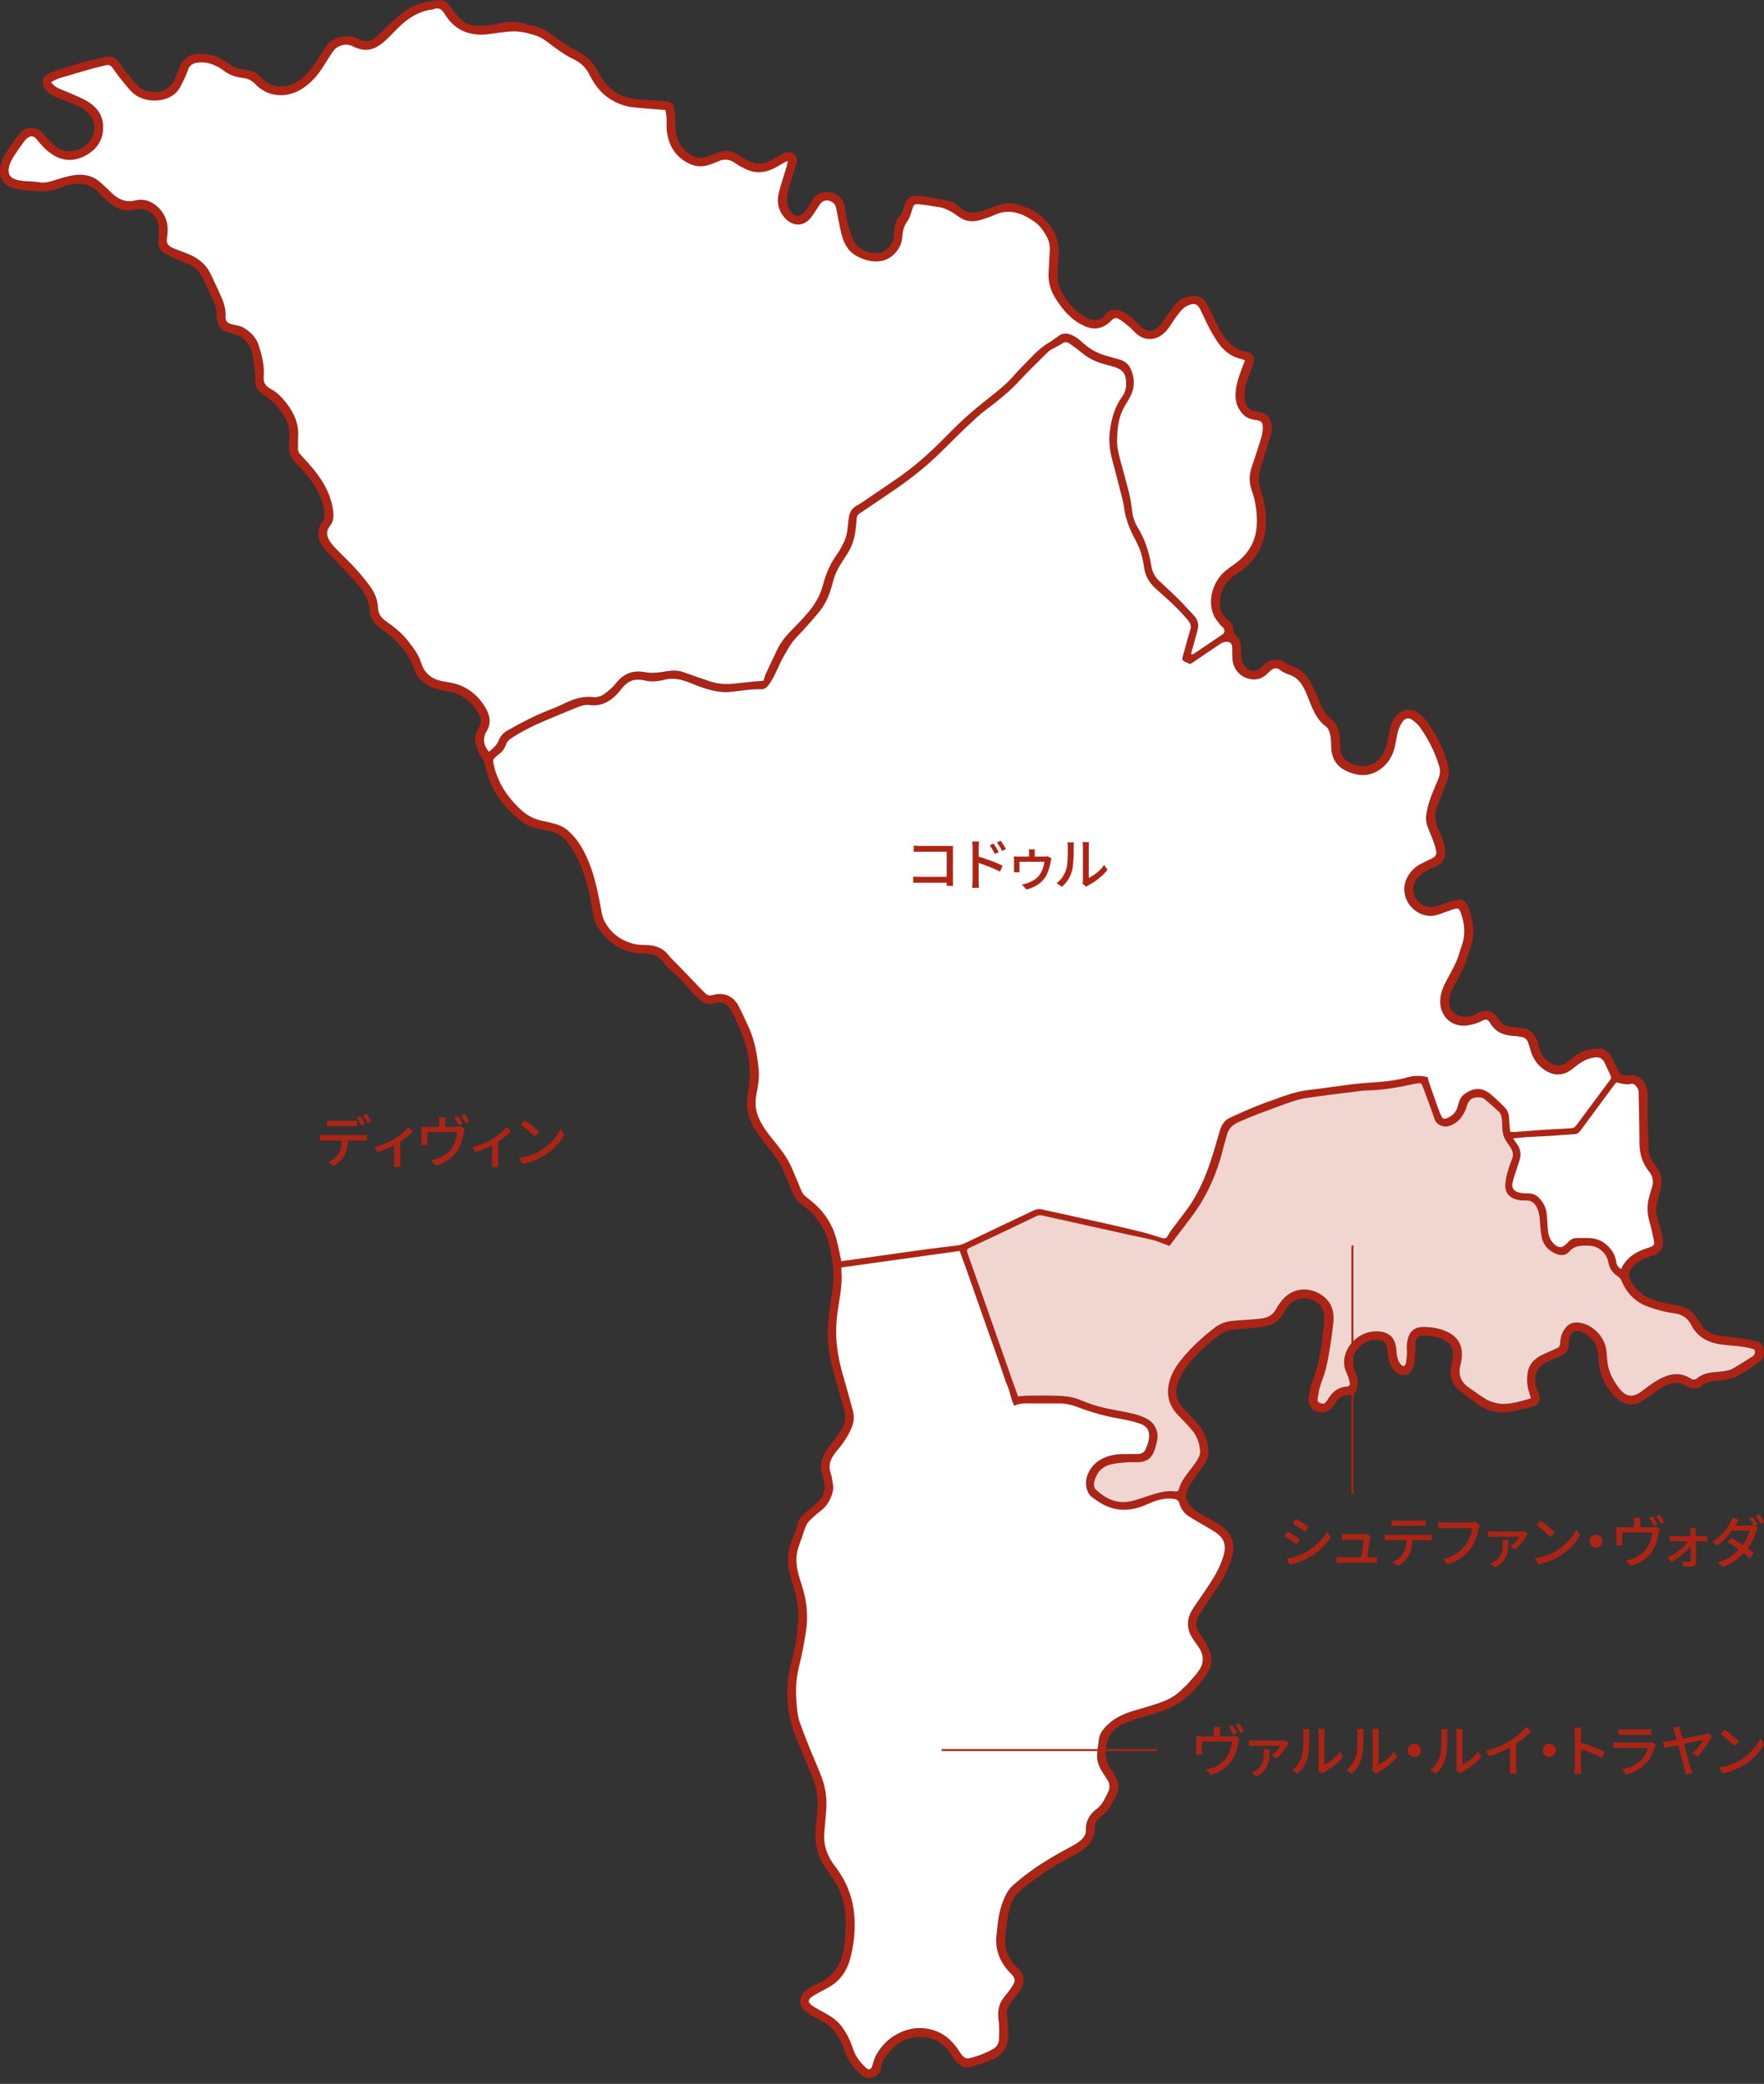 <?xml version="1.0" encoding="UTF-8"?><svg id="_レイヤー_2" xmlns="http://www.w3.org/2000/svg" viewBox="0 0 276 326"><rect x="0" y="0" width="276" height="326" fill="#333333" stroke="none"/><defs><style>.cls-1{fill:none;}.cls-1,.cls-2,.cls-3,.cls-4{stroke-width:0px;}.cls-2{fill:#ad2415;}.cls-3{fill:#f1d5d1;}.cls-4{fill:#fff;}</style></defs><g id="_レイヤー_1-2"><path class="cls-2" d="M257.79,174.9c.05,1.64.09,3.19.14,4.74.03.87.36,1.64.85,2.34.12.17.24.34.37.51.77,1.07,1.02,2.22.66,3.51-.24.86-.43,1.73-.62,2.6-.15.69-.02,1.36.16,2.03.25.94.51,1.88.74,2.82.07.28.09.57.1.86.02.99-.5,1.71-1.43,2.04-.64.23-1.3.43-1.91.73-.81.4-1.49.98-1.87,1.85-.13.3-.17.58-.05.9.56,1.44,1.53,2.51,2.93,3.16,1.25.58,2.58.88,3.94,1.1.47.08.93.19,1.38.31.81.22,1.48.68,1.99,1.35.29.38.58.76.8,1.17.72,1.34,1.93,1.88,3.35,2.07,1.28.17,2.56.29,3.84.47.52.07,1.03.22,1.54.32.7.14,1.11.56,1.23,1.26.13.74.07,1.43-.56,1.94-.31.25-.64.47-.97.68-.89.56-1.74,1.21-2.69,1.65-.74.35-1.6.46-2.42.62-.51.1-1.06.06-1.57.18-.45.11-.95.25-1.28.54-.8.73-1.66.71-2.48.22-1.32-.8-2.58-.62-3.8.1-.9.53-1.73,1.2-2.6,1.78-.43.29-.87.61-1.36.77-1.35.45-2.51-.02-3.45-.97-1.38-1.4-2.28-3.08-2.56-5.05-.09-.6-.11-1.21-.17-1.81-.16-1.53-1.01-2.58-2.33-3.25-1.1-.56-1.91-.15-2.17,1.06-.06.28-.06.58-.07.86-.01.72-.31,1.27-.97,1.59-.24.11-.47.24-.71.35-.43.19-.87.37-1.31.56-2.1.91-2.72,2.35-1.95,4.52.1.3.25.58.33.89.22.83-.11,1.51-.93,1.73-1.22.33-2.44.64-3.68.85-1.78.3-3.46-.06-4.95-1.13-1-.72-2.03-1.41-2.97-2.21-1.21-1.02-1.6-2.36-1.22-3.92.13-.51.19-1.04.24-1.56.1-1.06-.36-1.83-1.27-2.35-1.12-.63-2.35-.74-3.59-.73-.55,0-.92.41-.99,1.04-.05.44,0,.9-.03,1.34-.04.71-.12,1.41-.18,2.11,0,.05-.02.11-.03.15-.25.68-.55,1.35-1.35,1.51-.8.16-1.35-.31-1.84-.85-.6-.66-.74-1.49-.88-2.33-.06-.34-.08-.68-.13-1.02-.14-.86-.54-1.2-1.42-1.3-1.81-.2-3.47,1.25-3.92,2.72-.05.17-.1.37-.07.54.05.41.12.82.24,1.22.17.6.48,1.18.56,1.8.07.5-.04,1.05-.19,1.54-.2.63-.79.85-1.39.85-.92-.01-1.46.47-1.89,1.2-.41.7-.87,1.3-1.75,1.45-1.41.25-2.68-.86-2.46-2.27.14-.91.29-1.84.64-2.68.86-2.12,1.22-4.35,1.51-6.59.14-1.1.27-2.2.3-3.3.04-1.54-1.17-2.79-2.71-2.95-1.33-.14-2.37.34-3.12,1.44-.28.41-.55.84-.81,1.26-.47.75-1.15,1.25-1.98,1.48-.7.2-1.44.32-2.16.4-1.28.14-2.57.15-3.84.35-.65.11-1.33.41-1.85.82-1.78,1.36-3.47,2.84-4.85,4.62-.56.72-1.04,1.52-1.42,2.35-.8,1.76-.44,3.32.91,4.69.76.77,1.5,1.55,2.19,2.38.79.95,1.22,2.08,1.44,3.29.19,1.03.04,2.01-.55,2.87-.51.76-1.1,1.47-1.63,2.23-.37.54-.73,1.1-1.01,1.68-.46.97-.19,1.86.48,2.62.34.39.78.71,1.21,1,.48.32,1.02.55,1.52.84.75.44,1.52.85,2.21,1.38,1.45,1.1,2.03,2.56,1.61,4.38-.34,1.48-.95,2.85-1.74,4.13-.84,1.36-1.77,2.68-2.65,4.02-.33.5-.67,1.01-.97,1.53-.45.8-.44,1.61.06,2.39.31.49.67.95.96,1.44.3.52.61,1.05.81,1.61.45,1.26.2,2.49-.5,3.55-1.7,2.54-3.81,4.64-6.76,5.7-1.21.43-2.46.75-3.69,1.13-.73.23-1.45.48-2.16.75-1.01.38-1.83,1.03-2.47,1.89-.11.15-.24.29-.29.46-.59,1.68-.75,3.34.34,4.91.27.39.53.79.76,1.2.5.93.59,1.89.13,2.88-.6,1.3-1.26,2.55-2.45,3.43-.52.38-.92.89-.91,1.59.03,2.11-1.25,3.29-2.94,4.21-1.46.79-2.93,1.56-4.32,2.46-1.37.88-2.65,1.9-3.96,2.87-1.36.99-2.03,2.41-2.33,4-.25,1.34-.36,2.71-.49,4.07-.13,1.39.42,2.57,1.24,3.65.22.29.47.57.75.81,1,.9,1.12,2.09.46,3.3-.24.44-.56.83-.86,1.23-.24.32-.51.61-.74.92-.42.57-.65,1.18-.56,1.91.1.86.15,1.73.2,2.6.02.42,0,.84-.06,1.26-.19,1.46-1.01,2.48-2.35,3.03-1.14.47-2.31.88-3.5,1.2-.89.24-1.65-.19-2.24-.85-.33-.37-.59-.8-.88-1.22-.54-.79-1.19-1.48-2.03-1.95-2.06-1.17-5-.8-6.76.85-.4.38-.77.79-1.12,1.22-.51.62-.9,1.3-.98,2.11-.14,1.38-2.05,2.1-3.1,1.1-1.1-1.05-2.02-2.19-2.54-3.66-.29-.84-.67-1.66-1.11-2.43-.6-1.05-1.49-1.81-2.58-2.37-.82-.42-1.62-.87-2.37-1.41-.86-.62-1.14-1.5-.78-2.35.15-.37.43-.74.74-.98.52-.4,1.08-.77,1.68-1.02,2.63-1.09,3.94-3.11,4.3-5.86.28-2.07.38-4.15.04-6.22-.3-1.83-1.08-3.46-2.14-4.96-.21-.3-.42-.61-.64-.9-1.53-2.03-1.94-4.33-1.69-6.8.08-.84.17-1.68.24-2.52.16-1.79-.1-3.52-.78-5.18-.54-1.31-1.13-2.61-1.66-3.92-.58-1.44-1.25-2.86-1.63-4.35-.82-3.18-.87-6.39,0-9.6.66-2.44,1.09-4.93,1.07-7.48-.01-1.27-.2-2.51-.56-3.73-.27-.91-.51-1.82-.77-2.73-.55-1.97-.24-3.85.56-5.69.25-.57.46-1.17.61-1.78.19-.77.53-1.42,1.15-1.92.59-.48,1.17-.98,1.76-1.47,1.18-.99,1.64-2.22,1.23-3.73-.07-.28-.1-.57-.19-.85-.5-1.43-.07-2.7.7-3.88.46-.7,1-1.35,1.5-2.03.26-.36.52-.73.76-1.11.64-.99.77-2.04.44-3.17-.55-1.87-1.08-3.74-1.59-5.62-.62-2.29-1.09-4.62-.96-7.01.08-1.44.24-2.89.47-4.31.3-1.88.55-3.76.3-5.65-.22-1.66-.46-3.33-1.13-4.91-.81-1.93-2.14-3.44-3.8-4.65-.65-.48-1.05-1.06-1.34-1.79-.47-1.17-1.01-2.31-1.49-3.47-.52-1.23-1.3-2.28-2.12-3.31-.66-.82-1.29-1.66-1.91-2.51-.89-1.21-1.44-2.58-1.61-4.07-.08-.72-.01-1.48.12-2.19.69-3.73.14-7.27-1.54-10.66-.21-.42-.35-.88-.56-1.3-.22-.45-.45-.89-.73-1.31-.57-.85-1.39-1.14-2.34-.81-.91.32-1.66.09-2.33-.49-.51-.45-1.02-.92-1.45-1.44-.92-1.12-1.89-2.19-3.02-3.12-.44-.37-.84-.8-1.18-1.26-.71-.95-1.58-1.42-2.82-1.42-3.14,0-5.63-1.32-7.4-3.96-.46-.69-.73-1.44-.86-2.26-.37-2.28-.79-4.56-1.59-6.75-.58-1.59-1.33-3.09-2.37-4.43-.79-1.01-1.78-1.6-3.02-1.83-.7-.13-1.39-.3-2.08-.47-.93-.23-1.76-.68-2.5-1.3-2.01-1.68-3.68-3.62-4.62-6.1-.34-.91-.55-1.86-.83-2.79-.06-.19-.14-.4-.26-.55-.68-.85-1-1.84-1.17-2.89-.12-.74.19-1.42.57-2.01.47-.75.4-1.47,0-2.16-1.05-1.88-2.56-3.17-4.76-3.53-1.25-.2-2.48-.44-3.56-1.18-.81-.56-1.42-1.27-1.73-2.19-.92-2.68-2.73-4.64-4.98-6.26-.28-.2-.55-.4-.81-.63-.67-.6-1.17-1.31-1.2-2.23-.06-1.74-.9-3.12-1.99-4.36-1.2-1.36-2.49-2.64-3.73-3.97-.59-.63-1.23-1.24-1.71-1.95-.57-.84-.86-1.81-.49-2.85.1-.29.26-.58.45-.82.32-.4.39-.83.37-1.32-.04-1.13-.4-2.17-.88-3.17-.84-1.76-2.02-3.29-3.41-4.61-.97-.92-1.41-1.92-1.26-3.22.05-.47.01-.95.04-1.42.08-1.13-.29-2.12-.91-3.04-.39-.56-.75-1.15-1.21-1.65-.42-.46-.95-.82-1.44-1.21-.25-.2-.53-.35-.78-.54-.59-.45-.96-1.03-.98-1.81-.01-.5,0-1-.06-1.5-.12-.99-.26-1.98-.43-2.96-.2-1.09-.83-1.92-1.7-2.57-.2-.15-.45-.26-.7-.34-.48-.15-.97-.25-1.45-.38-.9-.25-1.44-.84-1.59-1.77-.06-.36-.13-.73-.12-1.1.03-.71-.18-1.35-.47-1.97-.56-1.19-1.1-2.39-1.67-3.58-.45-.92-1.1-1.68-2.04-2.13-.71-.34-1.46-.6-2.17-.93-.62-.28-1.23-.58-1.83-.91-.7-.38-.98-1-.95-1.77.03-.68.07-1.37.07-2.05-.01-1.98-1.73-3.45-3.65-2.99-1.54.36-2.81-.04-3.96-1-.61-.5-1.2-1.03-1.73-1.62-1.26-1.4-2.82-1.65-4.54-1.27-.82.18-1.6.52-2.41.75-.53.14-1.08.3-1.61.29-1.58-.05-3.16-.09-4.71-.47-1.82-.44-2.49-1.94-2.14-3.55.06-.28.12-.57.24-.83.72-1.56,1.73-2.94,2.81-4.27.56-.69,1.38-.91,2.29-.76.47.08.82.28,1.13.64.61.69,1.22,1.38,1.89,2.01,1.9,1.78,4.98.89,5.99-1.28.58-1.24.4-2.58-.51-3.59-.71-.79-1.61-1.26-2.57-1.64-.85-.34-1.73-.63-2.58-.98-.69-.28-1.3-.68-1.72-1.33-.67-1.03-.45-1.94.67-2.45.69-.31,1.43-.54,2.15-.76,1.36-.42,2.72-.82,4.09-1.19.91-.25,1.83-.46,2.76-.62.73-.13,1.34.12,1.79.74.51.7,1.02,1.41,1.56,2.09.47.6.97,1.18,1.49,1.73,1.06,1.14,3.47,1.23,4.56.44.41-.3.78-.71,1.03-1.15.35-.61.56-1.3.83-1.96.73-1.78,1.65-2.41,3.59-2.33,1.38.06,2.7.42,3.84,1.27.81.61,1.66,1.1,2.71,1.16.36.02.72.16,1.08.24.61.14,1.12.44,1.52.92,1.48,1.77,3.93,1.95,5.78.75,1.08-.7,1.95-1.6,2.65-2.67.62-.95,1.3-1.86,1.84-2.85.75-1.36,3.46-2.05,4.87-1.23.29.17.62.29.95.36.78.17,1.46-.12,2.04-.62.58-.5,1.1-1.06,1.66-1.57.77-.71,1.53-1.45,2.35-2.1,1.34-1.07,2.88-1.73,4.6-1.93.52-.06,1.03-.15,1.55-.14.6.01.99.39,1.33.87.45.64.92,1.28,1.46,1.86.79.84,1.79,1.27,2.96,1.28,1.08.02,2.14-.07,3.2-.34,1.3-.33,2.64-.4,3.97-.03.53.15,1.06.3,1.6.41.95.18,1.79.59,2.57,1.16.51.38.99.78,1.52,1.13.83.55,1.67,1.1,2.55,1.56,1.38.74,2.56,1.64,3.26,3.1.28.59.65,1.14,1.04,1.67,1.33,1.83,3.19,2.68,5.4,2.85,1.16.09,2.31.14,3.47.22.34.02.68.06,1.02.11.58.09.98.42,1.08,1,.11.59.15,1.2.2,1.8.05.68,0,1.38.11,2.05.26,1.63,1.11,2.89,2.59,3.65.78.4,1.61.44,2.44.09.61-.25,1.23-.46,1.85-.67,1.09-.38,2.06-.09,3,.5.55.35,1.11.7,1.7.98.95.46,1.94.44,2.9-.01.52-.25,1.02-.54,1.53-.81.32-.17.64-.38.97-.53.52-.23,1.04-.23,1.48.16.43.38.58.87.41,1.43-.31,1.03-.62,2.06-.96,3.08-.31.93-.59,1.85-.54,2.85.03.61.23,1.14.55,1.62.57.87,1.5.95,2.16.15.46-.57.87-1.19,1.22-1.84.89-1.68,3.12-1.69,4.41-.48.38.36.59.8.68,1.31.16.93.27,1.88.5,2.79.22.89.48,1.78.88,2.6.68,1.4,2.63,2.26,4.16,1.95,1.13-.23,2.11-1.43,2.17-2.62.03-.6.05-1.22.2-1.79.12-.47.35-.96.67-1.32.38-.44.63-.92.73-1.46.21-1.21,1.03-1.85,2.26-1.73,1.74.16,3.47.56,5.18.96.48.11.91.53,1.3.88,1,.88,2.1.99,3.31.57,1.07-.36,2.14-.73,3.22-1.07.83-.26,1.66-.24,2.49.02,1.24.38,2.44.83,3.46,1.66,2.19,1.77,3.25,4,2.93,6.86-.12,1.07-.14,2.15-.12,3.23,0,.46.16.93.35,1.36.7,1.6,1.78,2.91,3.15,3.99.37.29.79.53,1.22.73,1.04.46,2.01.33,2.7-.56.6-.78,1.31-.93,2.23-.68.87.25,1.55.77,2.19,1.36.41.37.78.79,1.18,1.16,1.01.92,1.96.89,2.89-.1.32-.34.58-.75.86-1.13.49-.68.95-1.39,1.46-2.06.7-.9,1.65-1.4,2.77-1.5.89-.08,1.69.19,2.19.98.32.51.58,1.06.85,1.6.42.85.82,1.71,1.25,2.55.22.42.46.83.73,1.21.87,1.25,1.99,2.15,3.55,2.41.93.16,1.32.82,1.09,1.74-.06.23-.17.44-.25.66-.3.81-.61,1.62-.89,2.44-.27.78-.32,1.6-.27,2.42.08,1.19.75,1.94,1.93,2.1.9.12,1.71.38,2.06,1.33.23.62.39,1.27.2,1.93-.41,1.39-.82,2.77-1.24,4.15-.2.65-.44,1.3-.6,1.96-.22.86-.19,1.7.08,2.56.55,1.79.98,3.61.91,5.5-.11,3.05-1.33,5.54-3.8,7.38-.38.28-.79.53-1.17.81-1.52,1.13-2.31,2.62-2.22,4.55.04.98.43,1.8,1.19,2.39.56.44.89.94.91,1.66,0,.29.13.51.37.74.54.5.81,1.14.8,1.9-.01.63-.02,1.27.11,1.88.09.44.33.9.64,1.22.78.82,1.8.76,2.55-.08.45-.51.96-.89,1.64-1.02.73-.14,1.4-.02,2.03.41.34.23.73.41,1.11.56.94.35,1.76.87,2.31,1.71.48.72.87,1.5,1.25,2.27.33.69.57,1.41.88,2.11.39.91.94,1.68,1.75,2.29.89.67,1.06,1.72,1.18,2.75.07.6.07,1.21.11,1.81.08,1.04.63,1.75,1.57,2.19,2.26,1.08,4.32.34,5.36-1.94.18-.4.3-.84.4-1.27.18-.77.31-1.55.48-2.32.15-.67.43-1.3.88-1.83.91-1.09,2.29-1.31,3.45-.5.45.31.87.7,1.2,1.13,1.68,2.2,2.91,4.62,3.57,7.33.22.92-.03,1.77-.36,2.61-.45,1.12-.91,2.24-1.35,3.37-.51,1.29-.5,2.54.13,3.81.48.96.87,1.97,1.03,3.05.2,1.33-.23,2.17-1.45,2.74-.5.23-1.03.42-1.5.7-.46.29-.92.63-1.29,1.03-.88.95-.96,2.31-.25,3.35.6.88,1.76,1.6,3.18,1.12.97-.33,1.94-.67,2.93-.93,1.02-.28,1.61.03,2,1.02.86,2.17,1.15,4.36.3,6.62-.29.76-.47,1.57-.78,2.31-.39.92-.83,1.81-1.31,2.69-.49.9-1.04,1.77-1.16,2.82-.19,1.65.85,2.8,2.52,2.78.71,0,1.36-.2,1.95-.56,1.34-.8,2.49-.3,3.12.76.54.92,1.34,1.37,2.4,1.41.42.02.84.09,1.26.13,1.31.11,2.11.86,2.53,2.05.15.42.24.86.37,1.29.24.78.7,1.41,1.33,1.92,1.04.84,2.03.84,3.08.02.33-.26.66-.52.99-.79.98-.79,2.15-1.13,3.36-1.25.96-.1,1.83.23,2.38,1.11.22.35.38.75.57,1.12.22.45.42.91.65,1.35.23.44.59.66,1.1.62.21-.02.42.02.63-.02,1.44-.22,2.33.91,2.66,1.98.1.32.14.67.14,1.01.02,1.26,0,2.53,0,3.71ZM131.63,197.26c.65-.09,1.27-.17,1.89-.26,1.35-.19,2.7-.37,4.05-.57,1.25-.18,2.49-.36,3.74-.53,1.4-.2,2.81-.4,4.21-.58,1.51-.2,3.02-.36,4.53-.56.28-.04.56-.13.81-.25,2.55-1.21,5.08-2.42,7.63-3.64,1.05-.5,2.09-.99,3.14-1.49.46-.22.91-.35,1.44-.23,3.48.79,6.97,1.54,10.46,2.32,1.82.41,3.63.83,5.44,1.29.94.24,1.86.56,2.79.84.6.18.78.11,1.08-.45.14-.25.28-.5.46-.73.78-1.05,1.59-2.09,2.37-3.14,1.76-2.37,2.93-5.04,3.85-7.83.51-1.55.94-3.12,1.41-4.68.26-.86.73-1.59,1.57-1.97,1.34-.61,2.68-1.22,4.05-1.77,1.39-.56,2.81-1.04,4.22-1.55,1.41-.51,2.85-.89,4.35-1.05,1.33-.14,2.65-.36,3.98-.52,1.59-.2,3.17-.45,4.77-.55,2.21-.14,4.4-.29,6.54-.9,1-.28,2.01-.24,3.03,0,.07.29.1.58.19.84.48,1.39.97,2.78,1.47,4.17.13.37.3.73.46,1.09.17.37.42.5.83.34.86-.34,1.46-.9,1.72-1.81.2-.69.36-1.43.94-1.88,1.33-1.04,2.76-1.28,4.17-.12.75.62,1.45,1.3,2.14,1.98.53.52.78,1.15.8,1.91.01.67.12,1.35.18,2.04.26.01.44.05.61.03,1.15-.08,2.3-.19,3.46-.27,1.81-.12,3.62-.23,5.43-.32.38-.02.61-.14.84-.45,1.74-2.37,3.51-4.73,5.27-7.09.16-.21.23-.39.11-.65-.29-.62-.57-1.24-.85-1.86-.43-.95-.93-1.18-1.95-.99-1.21.23-2.17.9-3.08,1.67-1.39,1.17-2.92,1.26-4.44.27-1.16-.75-1.86-1.83-2.24-3.14-.1-.35-.19-.71-.32-1.06-.2-.55-.54-.95-1.18-1-.26-.02-.52-.11-.78-.12-1.69-.06-3.15-.52-4.06-2.1-.31-.54-.65-.6-1.21-.3-.73.39-1.5.62-2.32.73-2.25.3-4.07-1.18-4.24-3.41-.11-1.4.43-2.62,1.09-3.81.53-.97,1.05-1.94,1.5-2.95.31-.69.45-1.46.72-2.17.68-1.76.55-3.5-.08-5.23-.27-.75-.39-.83-1.15-.6-.7.22-1.4.47-2.08.73-1.48.57-2.83.35-4.07-.65-1.55-1.25-2.06-3.44-.99-5.25.46-.78,1.09-1.42,1.89-1.86.53-.29,1.08-.54,1.62-.8.91-.42,1.08-.71.83-1.67-.17-.63-.39-1.25-.63-1.86-.43-1.1-1.03-2.17-.84-3.4.14-.85.34-1.7.62-2.51.34-.99.79-1.95,1.19-2.92.28-.69.45-1.37.23-2.14-.65-2.19-1.65-4.21-2.97-6.07-.33-.46-.76-.87-1.22-1.21-.55-.41-1.12-.33-1.53.23-.33.46-.59,1-.74,1.54-.24.83-.32,1.7-.53,2.54-.32,1.25-.94,2.35-1.95,3.17-1.36,1.1-2.87,1.39-4.59.88-1.97-.59-3.38-1.78-3.39-4.33,0-.6-.03-1.22-.17-1.8-.11-.44-.31-.97-.64-1.21-1.17-.85-1.78-2.05-2.32-3.32-.31-.73-.57-1.47-.9-2.19-.51-1.09-1.14-2.1-2.35-2.53-.6-.21-1.17-.45-1.67-.84-.37-.29-.79-.3-1.18-.05-.22.14-.42.31-.59.5-.88.96-1.92,1.31-3.21.92-1.42-.42-2.36-1.65-2.43-3.16-.03-.55,0-1.11-.02-1.66-.03-.67-.33-.97-.99-.92-.29.02-.61.15-.86.31-1.4.93-2.79,1.89-4.18,2.83-.19.13-.4.23-.58.34-.17-.08-.28-.14-.4-.19-.93-.42-.91-.41-.62-1.4.37-1.23.66-2.49,1.06-3.71.21-.65.01-1.1-.38-1.58-1.44-1.73-3.09-3.23-4.78-4.7-1.03-.9-1.81-1.94-2.03-3.36-.19-1.22-.41-2.44-.94-3.57-.42-.88-.9-1.73-1.28-2.62-.3-.69-.54-1.42-.72-2.16-.2-.79-.26-1.61-.45-2.4-.54-2.17-1.11-4.32-1.68-6.48-.39-1.46-.51-2.93-.29-4.45.27-1.85.75-3.6,1.85-5.13.41-.57.65-1.23.67-1.91.03-1.53-.32-2.31-1.76-2.79-.37-.13-.76-.22-1.14-.32-1.44-.36-2.8-.9-3.96-1.87-.54-.46-1.11-.88-1.69-1.29-.83-.58-.92-.55-1.76-.03-.42.26-.88.47-1.31.71-.2.12-.42.24-.58.4-1.6,1.6-3.24,3.16-4.77,4.82-1.01,1.09-2.12,2.03-3.27,2.95-1.08.87-2.24,1.67-3.26,2.61-1.8,1.66-3.55,3.37-5.28,5.11-2.33,2.34-4.9,4.38-7.63,6.22-1.74,1.18-3.48,2.37-5.23,3.54-.34.23-.52.47-.53.89-.02.58-.09,1.15-.16,1.72-.17,1.29-.52,2.52-1.23,3.63-.37.58-.74,1.15-1.1,1.73-.51.83-.94,1.69-1.18,2.65-.41,1.67-.98,3.29-2.06,4.65-.76.97-1.6,1.88-2.42,2.81-.61.69-1.31,1.31-1.86,2.04-.54.7-.96,1.5-1.4,2.27-.85,1.48-1.34,3.14-2.39,4.52-.32.43-.66.65-1.18.63-1.66-.07-3.29.3-4.94.43-.44.04-.9.02-1.34-.02-1.64-.18-3.16-.76-4.68-1.36-1.36-.54-2.68-.91-4.2-.52-.97.25-2.02.35-3.05.09-.4-.1-.83-.13-1.24-.11-1,.04-1.7.61-2.3,1.36-.38.47-.77.94-1.22,1.34-1.11.99-2.37,1.48-3.91,1.25-.51-.08-1.1.07-1.6.27-1.79.7-3.55,1.46-5.32,2.2-1.87.79-3.69,1.69-5.37,2.82-.29.19-.58.5-.68.81-.23.75-.65,1.3-1.29,1.72-.2.13-.34.32-.52.48-.22.19-.27.42-.21.71.6,3.07,2.23,5.52,4.54,7.57.91.81,1.95,1.3,3.14,1.55.87.18,1.75.37,2.59.67.55.2,1.08.55,1.52.94,1.51,1.34,2.44,3.08,3.19,4.92.86,2.11,1.31,4.32,1.75,6.54.16.82.23,1.7.58,2.43.95,1.98,2.59,3.22,4.72,3.75.7.17,1.46.14,2.19.19,1.29.07,2.39.51,3.21,1.57.46.6,1.04,1.1,1.57,1.65.86.89,1.71,1.79,2.57,2.68.55.57,1.09,1.14,1.65,1.68.33.31.7.36,1.17.22.44-.13.93-.18,1.39-.14,1.19.12,2.05.8,2.59,1.84.55,1.05,1.03,2.13,1.53,3.2,1.02,2.17,1.41,4.5,1.63,6.86.12,1.31-.14,2.62-.38,3.91-.23,1.25-.1,2.46.41,3.62.55,1.24,1.36,2.31,2.21,3.35,1.11,1.37,2.22,2.75,2.92,4.39.5,1.16,1,2.32,1.47,3.49.18.46.45.82.84,1.11.27.2.54.42.8.64,1.94,1.57,3.26,3.56,3.9,5.97.29,1.09.49,2.2.75,3.37ZM7.95,12.91c.37.33.61.65.94.82.63.32,1.31.54,1.96.83,1.03.47,2.1.87,3.04,1.47,1.24.79,2.1,1.94,2.23,3.47.18,2.17-.81,3.8-2.65,4.83-1.74.98-3.57,1.02-5.3-.14-.93-.62-1.69-1.42-2.38-2.29-.51-.65-1.05-.7-1.66-.14-.21.19-.38.43-.55.67-.43.6-.86,1.2-1.26,1.82-.41.64-.81,1.28-.94,2.07-.14.85.14,1.46.93,1.75.41.15.86.23,1.3.28.84.09,1.69.05,2.51.2.82.15,1.55-.04,2.31-.28.92-.3,1.86-.59,2.81-.77,1.55-.29,3.05-.11,4.32.95.66.56,1.27,1.18,1.9,1.77,1.04.99,2.15,1.55,3.7,1.18,1.37-.33,2.66.13,3.68,1.17,1.22,1.24,1.58,2.75,1.32,4.43-.17,1.09-.02,1.39.96,1.88.09.05.2.07.3.11.66.25,1.33.5,1.99.77,1.48.61,2.72,1.51,3.46,2.97.51,1.01.95,2.05,1.44,3.07.58,1.22,1.09,2.44.98,3.85-.05.64.31.94,1,1.13.61.17,1.28.22,1.81.52,1.11.65,2.01,1.54,2.4,2.82.49,1.59.9,3.2.76,4.88-.08.9.32,1.47,1.04,1.85,1.08.57,1.88,1.42,2.6,2.37,1.18,1.55,1.89,3.26,1.74,5.25-.04.55.01,1.11-.02,1.66-.03.46.15.78.46,1.11.81.86,1.62,1.73,2.34,2.67,1.39,1.79,2.41,3.76,2.7,6.05.11.86.09,1.68-.51,2.39-.59.71-.55,1.46-.1,2.2.24.4.54.78.86,1.12,1.02,1.06,2.1,2.06,3.1,3.15.85.93,1.66,1.9,2.41,2.91.72.98,1.21,2.09,1.25,3.35.03.9.45,1.58,1.2,2.1,1.3.9,2.54,1.87,3.51,3.14.8,1.05,1.64,2.07,2.03,3.36.5,1.66,1.64,2.58,3.29,2.92.62.13,1.25.2,1.86.35,2.22.56,3.84,1.92,4.97,3.86.72,1.22.9,2.52.05,3.79-.03.04-.04.1-.07.14-.46.96-.26,2.07.55,2.9.57-.49,1.18-.93,1.47-1.69.28-.71.76-1.27,1.42-1.64,2.15-1.22,4.35-2.36,6.66-3.26.69-.27,1.37-.54,2.03-.87,1.48-.74,3-1.27,4.7-1.09.69.08,1.32-.15,1.85-.56.62-.48,1.25-.99,1.73-1.61,1.15-1.5,2.64-2.07,4.44-1.74,1.17.21,2.29.07,3.44-.12.91-.15,1.82-.18,2.72.15,1.33.49,2.68.93,4.02,1.4,1.24.43,2.51.52,3.81.38.89-.09,1.77-.19,2.66-.28.65-.07,1.3-.12,1.98-.18.13-.38.23-.77.39-1.12.56-1.22,1.15-2.42,1.72-3.64.52-1.11,1.24-2.07,2.1-2.94.83-.84,1.66-1.69,2.44-2.58,1.21-1.37,2.19-2.87,2.66-4.68.45-1.77,1.17-3.43,2.27-4.92.39-.52.67-1.13.97-1.71.59-1.13.63-2.38.76-3.6.1-.94.38-1.7,1.27-2.19.8-.44,1.54-.99,2.3-1.5,1.24-.84,2.48-1.69,3.72-2.53,2.31-1.57,4.45-3.36,6.45-5.3,1.29-1.25,2.51-2.56,3.82-3.78,1.05-.99,2.16-1.92,3.28-2.84,1.63-1.33,3.35-2.56,4.78-4.12.48-.52.93-1.07,1.44-1.57,1.36-1.34,2.57-2.86,4.27-3.85.56-.33,1.07-.75,1.61-1.11.46-.3.93-.39,1.5-.25.83.21,1.48.69,2.07,1.24,1.06.98,2.26,1.71,3.65,2.11.76.22,1.52.43,2.27.65.78.23,1.38.7,1.71,1.43.66,1.44.68,2.9-.05,4.33-.33.65-.76,1.26-1.09,1.92-.56,1.09-.81,2.28-.91,3.49-.07.92-.12,1.86.02,2.76.18,1.16.56,2.29.86,3.44.49,1.91,1.11,3.78,1.33,5.75.12,1.07.34,2.15.91,3.08,1.17,1.89,1.83,3.96,2.18,6.12.15.91.54,1.64,1.18,2.26,1.01.96,2.05,1.89,3.04,2.87.84.83,1.6,1.73,2.43,2.58.68.7.8,1.5.55,2.4-.3,1.06-.6,2.12-.89,3.19-.04.15-.04.32-.07.52.16-.03.25-.03.31-.07,1.55-1.04,3.1-2.08,4.64-3.13.31-.21.32-.65.06-.98-.16-.21-.4-.35-.55-.56-.32-.41-.66-.82-.89-1.29-1.15-2.38-.14-5.53,1.84-7.11.99-.78,2.08-1.43,2.93-2.39,1.15-1.31,1.79-2.83,1.9-4.57.12-1.92-.15-3.79-.78-5.59-.41-1.18-.42-2.32-.06-3.48.33-1.08.73-2.14,1.06-3.22.31-1.05.77-2.08.73-3.21-.03-.72-.27-.97-.98-1.07-.82-.11-1.58-.3-2.17-.97-.7-.79-1.08-1.68-1.11-2.71-.05-1.36.34-2.65.8-3.91.21-.58.44-1.16.68-1.77-.29-.1-.48-.18-.68-.23-1.33-.33-2.42-1.06-3.23-2.13-.6-.79-1.13-1.65-1.6-2.53-.55-1.02-.99-2.09-1.52-3.12-.41-.8-.83-.96-1.68-.66-.36.13-.73.33-1,.59-.41.4-.76.87-1.1,1.33-.5.68-.91,1.42-1.45,2.07-1.26,1.51-3.26,1.9-4.84.42-.35-.32-.66-.69-1.02-.99-.48-.41-.96-.82-1.5-1.14-.6-.36-.82-.29-1.32.2-1.32,1.3-2.73,1.54-4.39.73-1.94-.94-3.27-2.52-4.37-4.31-.76-1.24-1.14-2.59-1.03-4.06.08-1.13.1-2.26.18-3.38.07-1.03-.29-1.91-.82-2.74-.43-.67-.91-1.28-1.58-1.74-1.93-1.32-3.92-2.14-6.26-1.04-.66.31-1.38.51-2.08.74-.99.32-1.98.33-2.92-.12-.56-.27-1.04-.71-1.58-1.03-.44-.26-.92-.49-1.4-.67-.36-.13-.77-.17-1.15-.23-.88-.14-1.76-.3-2.65-.37-.8-.06-.85.05-1.09.82-.2.62-.36,1.31-.74,1.81-.57.77-.76,1.61-.81,2.51-.1,1.74-1.53,3.4-3.24,3.72-1.42.26-2.72-.13-3.93-.79-1.3-.71-1.97-1.96-2.32-3.34-.33-1.3-.54-2.62-.81-3.93-.08-.42-.17-.82-.57-1.08-.83-.55-1.54-.43-2.1.4-.41.61-.78,1.25-1.22,1.84-1.26,1.68-2.93,1.49-4.12.24-.99-1.03-1.33-2.34-1.06-3.72.24-1.18.65-2.32,1-3.48.17-.57.41-1.11.44-1.79-.19.09-.3.14-.41.2-.62.34-1.23.72-1.87,1.03-1.43.69-2.89.74-4.34.03-.52-.25-1.05-.51-1.5-.86-.86-.65-1.74-.77-2.73-.33-.48.21-.97.4-1.47.56-1.01.32-2.03.3-3-.16-2.29-1.08-3.4-2.97-3.61-5.43-.05-.58,0-1.16-.02-1.74-.02-.43-.11-.86-.16-1.25-1.72-.14-3.35-.26-4.96-.42-1.52-.16-2.9-.69-4.14-1.6-1.27-.93-2.13-2.18-2.82-3.55-.55-1.1-1.36-1.86-2.44-2.37-1.35-.63-2.52-1.5-3.7-2.39-.71-.53-1.47-1.08-2.29-1.35-1.27-.41-2.59-.72-3.95-.61-1.12.09-2.24.26-3.35.41-1.08.14-2.15.11-3.2-.19-1.61-.45-2.78-1.48-3.63-2.86-.46-.76-.95-1.23-1.88-.83-.19.08-.41.05-.62.1-1.73.35-3.18,1.23-4.45,2.41-.79.73-1.51,1.55-2.3,2.28-1.78,1.65-3.21,2.01-5.29.95-.95-.48-2.35-.09-2.96.79-.48.69-.94,1.4-1.38,2.11-.93,1.52-2.03,2.88-3.57,3.83-2.51,1.55-5.35,1.23-7.29-.8-.55-.57-1.16-.86-1.93-.94-.95-.1-1.85-.38-2.66-.91-.31-.2-.59-.44-.9-.63-1.13-.67-2.33-1.06-3.67-.82-.59.1-1.03.35-1.26.93-.23.59-.46,1.18-.73,1.74-.29.59-.56,1.21-.96,1.71-1.65,2.05-5.39,1.93-7.13.22-.63-.62-1.19-1.33-1.74-2.03-.48-.59-.91-1.22-1.36-1.84-.25-.34-.57-.45-.97-.36-.66.16-1.33.31-1.99.49-1.42.4-2.83.8-4.24,1.23-.77.23-1.58.39-2.42.99ZM131.69,198.27c0,.29-.01.45,0,.6.12,1.53-.06,3.03-.31,4.53-.2,1.19-.39,2.39-.47,3.59-.18,2.68.21,5.29.94,7.87.55,1.92,1.08,3.84,1.61,5.77.23.86.22,1.72-.1,2.56-.54,1.41-1.39,2.65-2.36,3.79-.9,1.06-1.48,2.17-.96,3.59.07.2.12.41.15.61.1.72.33,1.43.15,2.18-.3,1.25-.89,2.28-1.93,3.07-.63.48-1.22,1-1.77,1.56-.26.27-.45.64-.59,1-.3.78-.52,1.59-.83,2.37-.39.97-.62,1.96-.57,2.99.06,1.29.46,2.52.86,3.75.79,2.39,1.01,4.84.61,7.32-.29,1.81-.63,3.62-1.08,5.4-.58,2.27-.52,4.53-.26,6.81.06.57.15,1.16.34,1.69.49,1.39,1.02,2.76,1.57,4.12.64,1.59,1.35,3.14,1.95,4.74.62,1.67.82,3.42.66,5.2-.1,1.15-.21,2.3-.29,3.45-.15,1.96.52,3.67,1.71,5.2,1.83,2.36,2.84,5.03,3.01,8,.12,2.14-.09,4.26-.64,6.33-.54,2.02-1.64,3.63-3.52,4.64-.81.44-1.63.86-2.41,1.35-.75.47-.75.97-.02,1.46.68.45,1.4.83,2.12,1.22.95.52,1.81,1.14,2.48,2.03.84,1.11,1.39,2.34,1.83,3.65.37,1.1,1.1,1.97,1.91,2.76.52.5.84.36,1.06-.33.18-.57.33-1.18.63-1.69.68-1.17,1.58-2.19,2.73-2.91,1.58-.99,3.3-1.44,5.19-1.14,2.09.33,3.61,1.48,4.79,3.16.2.28.36.58.57.85.5.64.87.76,1.65.52.55-.17,1.11-.33,1.65-.55.58-.24,1.16-.5,1.7-.82.53-.31.86-.82.89-1.42.04-1.02.08-2.07-.06-3.07-.2-1.39.03-2.6.93-3.69.47-.57.93-1.15,1.31-1.77.44-.72.34-1.17-.24-1.76-.15-.15-.3-.29-.44-.45-1.29-1.46-2-3.14-1.93-5.1.01-.44.1-.89.14-1.33.12-1.44.33-2.88.83-4.24.39-1.06.85-2.1,1.77-2.85.53-.43,1.03-.9,1.57-1.32,2.35-1.83,4.92-3.33,7.55-4.72.44-.23.87-.5,1.25-.81.51-.43.94-.95.92-1.67-.05-1.45.6-2.54,1.72-3.36.49-.36.82-.81,1.1-1.32.23-.42.43-.84.65-1.27.33-.64.3-1.27-.07-1.88-.26-.43-.54-.84-.81-1.26-.55-.86-.9-1.79-.83-2.83.05-.76.19-1.51.27-2.26.09-.85.53-1.46,1.12-2.08,1.21-1.28,2.72-1.95,4.35-2.44,1.36-.41,2.73-.78,4.07-1.25,1.35-.47,2.61-1.13,3.59-2.22.17-.19.41-.33.59-.53.67-.77,1.41-1.5,1.97-2.35.75-1.12.74-2.33,0-3.49-.3-.46-.64-.9-.95-1.36-.54-.8-.88-1.66-.79-2.67.07-.82.39-1.53.83-2.19.86-1.29,1.76-2.56,2.61-3.85.92-1.41,1.73-2.9,2.17-4.54.32-1.17.15-2.25-.82-3.09-.32-.27-.67-.51-1.03-.72-1.17-.7-2.37-1.36-3.53-2.08-.76-.47-1.32-1.18-1.55-2.03-.15-.56-.45-.71-.92-.77-.21-.02-.42-.05-.63-.05-1.27-.02-2.43.41-3.56.91-2.31,1.03-4.61,1.22-6.9-.02-.58-.31-1.13-.68-1.65-1.07-.84-.63-1.19-1.99-.85-3.17.45-1.52,1.44-2.54,2.91-3.11.84-.33,1.72-.48,2.62-.5.82-.01,1.63-.01,2.45-.01.59,0,1.02-.25,1.24-.79.17-.44.37-.88.45-1.34.27-1.52-.18-2.28-1.68-2.73-.93-.28-1.88-.5-2.84-.66-2.29-.39-4.51-1.02-6.67-1.85-.87-.33-1.75-.54-2.69-.54-1.48,0-2.95,0-4.43,0-.88,0-1.78-.12-2.71.37-.53-1-.63-2.09-1.04-3.06-.41-.96-.71-1.98-1.06-2.97-.36-1.02-.71-2.04-1.07-3.05-.35-.99-.71-1.98-1.06-2.97-.36-1.02-.72-2.03-1.07-3.05-.36-1.02-.71-2.04-1.07-3.05-.35-.99-.7-1.99-1.05-2.98-.36-1.01-.73-2.02-1.12-3.1-6.16.86-12.28,1.71-18.47,2.58ZM274.5,211.14c-1.54-.52-3.13-.54-4.69-.71-2.24-.24-4.11-.99-5.21-3.14-.53-1.04-1.41-1.66-2.61-1.8-1.44-.18-2.83-.56-4.19-1.06-1.94-.72-3.26-2.08-4.06-3.95-.14-.34-.32-.59-.62-.78-.85-.54-1.33-1.29-1.5-2.3-.07-.44-.31-.9-.59-1.25-.65-.83-1.51-1.25-2.6-1.25-1.1,0-2.12-.02-2.93.96-.48.58-1.24.64-1.97.35-1.18-.47-2.01-1.3-2.29-2.53-.22-.94-.26-1.92-.32-2.89-.05-.75-.23-1.45-.6-2.1-.32-.55-.78-.84-1.41-.85-.34,0-.69.02-1.03-.03-1.32-.16-2.5-.86-2.35-2.59.05-.54.14-1.09.29-1.62.21-.76.46-1.51.75-2.24.27-.66.14-1.23-.22-1.78-.22-.33-.43-.66-.66-.98-.4-.58-.58-1.23-.63-1.92-.03-.34.01-.69-.03-1.03-.07-.59-.03-1.24-.51-1.69-.73-.68-1.47-1.34-2.24-1.98-.2-.17-.52-.27-.79-.28-1.14-.07-1.72.38-2.04,1.51-.04.15-.08.31-.14.45-.54,1.19-1.3,2.15-2.63,2.54-.84.25-1.92-.17-2.23-1.1-.56-1.7-1.22-3.36-1.83-5.04-.21-.58-.29-.63-.85-.54-.39.07-.78.14-1.16.22-2.21.48-4.43.84-6.7.88-.81.02-1.62.16-2.42.26-.99.12-1.98.23-2.97.36-1.33.17-2.65.35-3.98.54-1.6.23-3.1.81-4.6,1.37-2.07.76-4.15,1.51-6.16,2.43-.94.43-1.57,1.01-1.82,2.01-.16.64-.38,1.26-.53,1.9-.98,4.07-2.63,7.82-5.19,11.15-1.09,1.42-2.16,2.84-3.27,4.31-.34-.13-.65-.25-.97-.37-.54-.19-1.08-.42-1.63-.56-1.07-.26-2.15-.47-3.23-.71-4.67-1.03-9.33-2.06-13.99-3.11-.38-.09-.7-.06-1.05.11-2.08,1.01-4.18,2-6.27,2.99-1.28.61-2.57,1.22-3.86,1.81-.76.35-.8.38-.52,1.18.79,2.23,1.59,4.46,2.37,6.69,1.53,4.34,3.05,8.69,4.57,13.03.29.84.6,1.66.9,2.48.52-.04.96-.11,1.41-.11,1.55-.01,3.11-.04,4.66.01,1.15.04,2.3.13,3.4.56,1.05.41,2.11.84,3.19,1.13,1.29.34,2.61.56,3.93.82,1.27.25,2.53.5,3.67,1.16.79.46,1.29,1.1,1.49,2.02.2.88-.05,1.67-.29,2.47-.48,1.66-1.33,2.25-3.06,2.24-.45,0-.9-.03-1.34,0-.83.08-1.68.13-2.49.32-1.27.29-2.15,1.1-2.55,2.34-.19.57-.31,1.21.23,1.7,1.6,1.45,3.42,2.27,5.62,1.69,1.17-.31,2.3-.75,3.46-1.09,1.06-.32,2.13-.55,3.25-.4.37.05.54-.12.62-.44.27-1.08.96-1.91,1.61-2.77.44-.59.91-1.17,1.28-1.8.22-.37.41-.84.39-1.25-.08-1.23-.45-2.38-1.27-3.33-.68-.8-1.42-1.55-2.15-2.31-1.53-1.58-1.97-3.42-1.31-5.52.35-1.12.95-2.11,1.66-3.03,1.54-1.96,3.37-3.62,5.33-5.14.79-.61,1.75-.98,2.76-1.08,1.46-.14,2.93-.19,4.39-.35,1.05-.11,1.98-.5,2.5-1.54.19-.37.44-.72.69-1.06,1.63-2.26,4.36-2.47,6.36-1.14,1.51,1.01,2.05,2.48,1.89,4.23-.11,1.15-.25,2.3-.43,3.43-.21,1.32-.44,2.64-.75,3.94-.23.97-.65,1.89-.93,2.85-.17.6-.25,1.23-.36,1.85-.06.34.14.54.44.66.29.12.57.13.8-.11.14-.15.28-.32.38-.5.67-1.13,1.57-1.9,2.94-1.98.38-.02.54-.25.48-.57-.11-.51-.22-1.03-.46-1.49-.54-1.06-.56-2.1-.17-3.2.67-1.86,2.54-3.39,4.79-3.39,1.77,0,2.97.8,3.12,2.83.03.44.07.9.18,1.32.14.56.37,1.09,1.03,1.34.11-.2.28-.37.31-.55.08-.65.2-1.31.14-1.95-.07-.73.01-1.42.23-2.09.32-.97,1.05-1.53,2.06-1.57,1.4-.05,2.79.17,4.07.77,1.5.7,2.28,1.91,2.24,3.58-.01.52-.08,1.05-.22,1.56-.39,1.48.02,2.65,1.26,3.52.9.63,1.8,1.27,2.74,1.86.41.26.9.42,1.37.55,1.12.32,2.25.16,3.36-.07.76-.16,1.5-.41,2.3-.62-.11-.35-.18-.59-.26-.84-.35-1.07-.45-2.15-.24-3.26.27-1.4,1.2-2.23,2.44-2.79.7-.31,1.39-.63,2.09-.93.36-.15.51-.37.53-.77.03-.71.18-1.41.57-2.03.57-.9,1.23-1.39,2.51-1.2,2.07.3,3.9,2.21,4.15,4.29.09.7.11,1.41.21,2.11.22,1.47.92,2.73,1.82,3.88,1.04,1.33,2.13,1.46,3.46.47.86-.65,1.72-1.32,2.65-1.84,1.63-.91,3.34-1.3,5.07-.18.34.22.68.23,1.01-.06.62-.53,1.38-.75,2.17-.88.62-.1,1.26-.09,1.88-.2.51-.08,1.06-.17,1.5-.41,1.03-.57,2.01-1.25,3.02-1.86.44-.26.57-.59.38-1.11ZM236.73,178.09c.26.37.45.65.65.92.5.71.64,1.49.42,2.33-.12.46-.28.9-.43,1.35-.24.75-.51,1.49-.7,2.25-.2.8.12,1.36.9,1.59.49.14,1.03.18,1.55.16.76-.02,1.34.31,1.8.83.56.64.96,1.4,1.07,2.25.1.78.1,1.57.17,2.35.08.93.24,1.82,1,2.49.73.64,1.22.65,1.91,0,.13-.13.26-.26.39-.39.37-.38.81-.57,1.34-.55.58.02,1.16-.01,1.74,0,1.24.02,2.29.46,3.16,1.38.64.68,1.05,1.44,1.18,2.35.07.49.29.87.76,1.13.71-1.54,1.92-2.45,3.41-3.04.34-.13.7-.24,1.04-.36.67-.24.81-.4.68-1.08-.18-.95-.38-1.9-.66-2.83-.45-1.49-.43-2.95.05-4.42.12-.35.2-.71.31-1.06.31-.93.11-1.8-.48-2.52-1.09-1.33-1.48-2.85-1.48-4.54,0-2.52-.08-5.05-.12-7.57,0-.16,0-.32-.02-.47-.11-.53-.71-1.2-1.08-1.1-.83.22-1.61-.03-2.4-.22-.21.27-.41.51-.6.76-1.65,2.24-3.31,4.48-4.96,6.73-.26.36-.55.59-1.03.62-1.23.06-2.46.19-3.69.26-1.23.08-2.47.12-3.7.19-.68.04-1.35.13-2.18.21Z"/><path class="cls-4" d="M131.63,197.26c-.26-1.17-.46-2.28-.75-3.37-.65-2.41-1.96-4.4-3.9-5.97-.27-.21-.53-.44-.8-.64-.39-.29-.66-.65-.84-1.11-.46-1.17-.97-2.33-1.47-3.49-.7-1.64-1.81-3.01-2.92-4.39-.85-1.04-1.66-2.11-2.21-3.35-.51-1.17-.64-2.37-.41-3.62.24-1.29.5-2.6.38-3.91-.22-2.36-.61-4.69-1.63-6.86-.5-1.07-.98-2.15-1.53-3.2-.54-1.04-1.4-1.72-2.59-1.84-.46-.05-.95,0-1.39.14-.46.14-.84.09-1.17-.22-.57-.54-1.11-1.11-1.65-1.68-.86-.89-1.71-1.78-2.57-2.68-.53-.55-1.11-1.05-1.57-1.65-.83-1.06-1.92-1.5-3.21-1.57-.73-.04-1.49-.01-2.19-.19-2.13-.52-3.77-1.76-4.72-3.75-.35-.73-.42-1.61-.58-2.43-.44-2.22-.89-4.43-1.75-6.54-.75-1.85-1.69-3.58-3.19-4.92-.44-.39-.97-.74-1.52-.94-.83-.3-1.72-.49-2.59-.67-1.19-.25-2.23-.74-3.14-1.55-2.31-2.05-3.94-4.5-4.54-7.57-.06-.29,0-.51.21-.71.18-.16.33-.35.52-.48.64-.42,1.06-.98,1.29-1.72.1-.31.4-.62.68-.81,1.69-1.13,3.5-2.03,5.37-2.82,1.77-.74,3.53-1.5,5.32-2.2.5-.19,1.09-.34,1.6-.27,1.54.23,2.8-.26,3.91-1.25.45-.4.84-.87,1.22-1.34.6-.74,1.31-1.31,2.3-1.36.41-.02.84.01,1.24.11,1.03.26,2.08.16,3.05-.09,1.51-.4,2.84-.03,4.2.52,1.51.61,3.04,1.18,4.68,1.36.44.05.89.06,1.34.02,1.65-.13,3.27-.49,4.94-.43.52.02.85-.2,1.18-.63,1.05-1.38,1.54-3.04,2.39-4.52.44-.77.87-1.56,1.4-2.27.56-.73,1.25-1.35,1.86-2.04.82-.92,1.65-1.84,2.42-2.81,1.08-1.37,1.65-2.99,2.06-4.65.24-.96.67-1.82,1.18-2.65.36-.58.73-1.16,1.1-1.73.71-1.11,1.06-2.34,1.23-3.63.07-.57.14-1.15.16-1.72.01-.42.19-.66.53-.89,1.75-1.17,3.49-2.36,5.23-3.54,2.73-1.85,5.3-3.89,7.63-6.22,1.73-1.73,3.48-3.45,5.28-5.11,1.02-.94,2.18-1.74,3.26-2.61,1.15-.92,2.26-1.86,3.27-2.95,1.53-1.66,3.17-3.22,4.77-4.82.16-.16.38-.28.58-.4.43-.24.89-.45,1.31-.71.83-.53.93-.55,1.76.03.58.41,1.15.83,1.69,1.29,1.16.97,2.51,1.51,3.96,1.87.38.1.76.19,1.14.32,1.45.49,1.79,1.26,1.76,2.79-.01.69-.26,1.35-.67,1.91-1.11,1.54-1.59,3.28-1.85,5.13-.22,1.52-.09,2.98.29,4.45.57,2.16,1.14,4.32,1.68,6.48.2.79.25,1.61.45,2.4.18.73.42,1.46.72,2.16.38.89.87,1.74,1.28,2.62.53,1.13.76,2.35.94,3.57.22,1.42,1,2.46,2.03,3.36,1.69,1.47,3.34,2.97,4.78,4.7.4.48.59.93.38,1.58-.4,1.22-.69,2.48-1.06,3.71-.29.99-.31.98.62,1.4.12.05.24.11.4.19.18-.11.39-.21.58-.34,1.39-.94,2.78-1.9,4.18-2.83.25-.16.56-.29.86-.31.66-.05.96.24.99.92.02.55,0,1.11.02,1.66.08,1.51,1.02,2.74,2.43,3.16,1.29.38,2.33.03,3.21-.92.17-.19.37-.37.59-.5.39-.25.81-.24,1.18.05.51.39,1.07.63,1.67.84,1.2.43,1.84,1.44,2.35,2.53.33.72.6,1.46.9,2.19.54,1.27,1.14,2.47,2.32,3.32.34.24.54.78.64,1.21.14.58.17,1.2.17,1.8.01,2.55,1.43,3.74,3.39,4.33,1.72.52,3.22.22,4.59-.88,1.02-.82,1.63-1.92,1.95-3.17.21-.84.3-1.71.53-2.54.15-.54.41-1.09.74-1.54.41-.56.97-.63,1.53-.23.46.34.9.75,1.22,1.21,1.31,1.86,2.32,3.87,2.97,6.07.23.77.06,1.45-.23,2.14-.4.97-.85,1.93-1.19,2.92-.28.81-.49,1.66-.62,2.51-.2,1.23.4,2.3.84,3.4.24.61.46,1.23.63,1.86.25.96.08,1.24-.83,1.67-.55.25-1.09.51-1.62.8-.81.44-1.43,1.08-1.89,1.86-1.07,1.81-.55,4,.99,5.25,1.23.99,2.58,1.21,4.07.65.69-.26,1.38-.52,2.08-.73.76-.24.88-.15,1.15.6.63,1.74.76,3.47.08,5.23-.27.71-.41,1.47-.72,2.17-.45,1.01-.97,1.98-1.5,2.95-.66,1.19-1.19,2.41-1.09,3.81.17,2.23,1.99,3.72,4.24,3.41.81-.11,1.58-.35,2.32-.73.56-.29.9-.24,1.21.3.91,1.59,2.37,2.05,4.06,2.1.26,0,.52.1.78.12.65.04.98.44,1.18,1,.13.34.21.7.32,1.06.38,1.31,1.08,2.38,2.24,3.14,1.52.99,3.05.9,4.44-.27.91-.77,1.87-1.44,3.08-1.67,1.02-.19,1.52.03,1.95.99.28.62.56,1.24.85,1.86.12.25.04.44-.11.65-1.77,2.36-3.53,4.71-5.27,7.09-.23.31-.47.43-.84.45-1.81.09-3.62.2-5.43.32-1.15.08-2.3.18-3.46.27-.18.01-.36-.02-.61-.03-.07-.7-.17-1.37-.18-2.04-.01-.76-.26-1.4-.8-1.91-.7-.68-1.39-1.36-2.14-1.98-1.41-1.16-2.84-.92-4.17.12-.58.45-.75,1.19-.94,1.88-.26.9-.86,1.47-1.72,1.81-.41.16-.66.03-.83-.34-.16-.36-.33-.72-.46-1.09-.5-1.39-.99-2.78-1.47-4.17-.09-.27-.13-.55-.19-.84-1.02-.23-2.03-.28-3.03,0-2.14.61-4.33.76-6.54.9-1.59.1-3.18.35-4.77.55-1.33.16-2.65.38-3.98.52-1.5.16-2.94.54-4.35,1.05-1.41.51-2.83.99-4.22,1.55-1.37.55-2.71,1.16-4.05,1.77-.85.39-1.31,1.11-1.57,1.97-.47,1.56-.9,3.13-1.41,4.68-.92,2.78-2.09,5.45-3.85,7.83-.78,1.05-1.58,2.09-2.37,3.14-.17.23-.32.48-.46.73-.3.55-.47.63-1.08.45-.93-.28-1.85-.6-2.79-.84-1.81-.46-3.62-.88-5.44-1.29-3.48-.78-6.97-1.53-10.46-2.32-.53-.12-.98.02-1.44.23-1.05.49-2.1.99-3.14,1.49-2.54,1.21-5.08,2.43-7.63,3.64-.25.12-.54.21-.81.25-1.51.2-3.02.37-4.53.56-1.4.18-2.81.39-4.21.58-1.25.18-2.49.36-3.74.53-1.35.19-2.7.38-4.05.57-.62.09-1.25.17-1.89.26Z"/><path class="cls-4" d="M7.95,12.91c.84-.6,1.65-.76,2.42-.99,1.41-.43,2.82-.83,4.24-1.23.66-.18,1.32-.33,1.99-.49.4-.09.72.02.97.36.45.62.88,1.25,1.36,1.84.56.7,1.11,1.41,1.74,2.03,1.73,1.71,5.48,1.83,7.13-.22.4-.5.68-1.12.96-1.71.28-.57.5-1.16.73-1.74.23-.58.68-.82,1.26-.93,1.35-.24,2.54.15,3.67.82.32.19.6.43.9.63.81.53,1.71.81,2.66.91.77.08,1.38.37,1.93.94,1.93,2.02,4.77,2.34,7.29.8,1.54-.95,2.64-2.31,3.57-3.83.44-.72.9-1.42,1.38-2.11.61-.88,2.01-1.27,2.96-.79,2.08,1.06,3.51.69,5.29-.95.79-.73,1.51-1.55,2.3-2.28,1.27-1.18,2.72-2.07,4.45-2.41.21-.04.43-.02.62-.1.94-.4,1.42.07,1.88.83.85,1.38,2.02,2.41,3.63,2.86,1.05.3,2.12.33,3.2.19,1.12-.15,2.23-.33,3.35-.41,1.35-.11,2.68.21,3.95.61.83.26,1.59.81,2.29,1.35,1.18.89,2.36,1.76,3.7,2.39,1.08.51,1.89,1.27,2.44,2.37.69,1.37,1.55,2.62,2.82,3.55,1.24.91,2.63,1.44,4.14,1.6,1.62.17,3.24.28,4.96.42.05.39.14.82.16,1.25.03.58-.02,1.16.02,1.74.21,2.46,1.32,4.35,3.61,5.43.97.46,1.99.48,3,.16.5-.16.99-.35,1.47-.56.98-.44,1.86-.32,2.73.33.46.35.98.61,1.5.86,1.44.71,2.9.66,4.34-.03.64-.31,1.24-.69,1.87-1.03.11-.06.23-.11.41-.2-.03.68-.28,1.23-.44,1.79-.34,1.16-.76,2.3-1,3.48-.28,1.38.07,2.69,1.06,3.72,1.18,1.24,2.86,1.43,4.12-.24.44-.59.81-1.23,1.22-1.84.56-.83,1.28-.95,2.1-.4.4.26.48.66.57,1.08.26,1.31.48,2.63.81,3.93.35,1.39,1.02,2.63,2.32,3.34,1.21.66,2.51,1.05,3.93.79,1.7-.32,3.14-1.98,3.24-3.72.05-.9.24-1.73.81-2.51.38-.51.54-1.19.74-1.81.24-.77.29-.88,1.09-.82.89.07,1.77.24,2.65.37.39.06.79.1,1.15.23.48.18.96.41,1.4.67.54.32,1.02.76,1.58,1.03.94.46,1.93.45,2.92.12.7-.23,1.42-.43,2.08-.74,2.34-1.1,4.34-.28,6.26,1.04.67.46,1.15,1.07,1.58,1.74.54.83.9,1.72.82,2.74-.08,1.13-.1,2.26-.18,3.38-.11,1.47.27,2.82,1.03,4.06,1.1,1.8,2.43,3.37,4.37,4.31,1.66.81,3.07.57,4.39-.73.49-.48.71-.56,1.32-.2.54.32,1.02.74,1.5,1.14.36.31.67.67,1.02.99,1.59,1.48,3.58,1.09,4.84-.42.54-.64.95-1.39,1.45-2.07.34-.47.69-.93,1.1-1.33.27-.26.64-.46,1-.59.85-.3,1.27-.14,1.68.66.53,1.03.97,2.11,1.52,3.12.47.88,1,1.74,1.6,2.53.82,1.07,1.9,1.8,3.23,2.13.2.05.39.13.68.23-.23.61-.47,1.19-.68,1.77-.46,1.27-.84,2.55-.8,3.91.03,1.03.41,1.93,1.11,2.71.6.67,1.36.86,2.17.97.72.1.96.35.98,1.07.04,1.13-.41,2.16-.73,3.21-.32,1.08-.72,2.14-1.06,3.22-.36,1.16-.35,2.3.06,3.48.63,1.8.9,3.67.78,5.59-.11,1.74-.75,3.26-1.9,4.57-.85.96-1.94,1.6-2.93,2.39-1.99,1.58-2.99,4.73-1.84,7.11.22.46.57.87.89,1.29.16.21.39.36.55.56.26.33.24.77-.06.98-1.54,1.06-3.09,2.09-4.64,3.13-.06.04-.15.03-.31.07.02-.2.02-.37.07-.52.29-1.06.59-2.12.89-3.19.25-.9.13-1.7-.55-2.4-.82-.85-1.59-1.74-2.43-2.58-.99-.98-2.03-1.91-3.04-2.87-.65-.62-1.03-1.35-1.18-2.26-.35-2.17-1.01-4.24-2.18-6.12-.58-.93-.8-2.01-.91-3.08-.22-1.97-.84-3.84-1.33-5.75-.29-1.14-.67-2.28-.86-3.44-.14-.9-.09-1.84-.02-2.76.09-1.21.35-2.4.91-3.49.33-.65.76-1.26,1.09-1.92.73-1.43.71-2.89.05-4.33-.33-.72-.93-1.2-1.71-1.43-.76-.22-1.52-.43-2.27-.65-1.39-.4-2.59-1.13-3.65-2.11-.6-.55-1.25-1.03-2.07-1.24-.56-.14-1.04-.06-1.5.25-.54.36-1.05.79-1.61,1.11-1.69.99-2.9,2.5-4.27,3.85-.51.5-.96,1.05-1.44,1.57-1.43,1.56-3.15,2.79-4.78,4.12-1.12.91-2.23,1.85-3.28,2.84-1.3,1.23-2.53,2.53-3.82,3.78-2,1.94-4.14,3.73-6.45,5.3-1.24.84-2.48,1.69-3.72,2.53-.76.51-1.5,1.06-2.3,1.5-.89.49-1.17,1.25-1.27,2.19-.13,1.22-.17,2.47-.76,3.6-.3.58-.59,1.19-.97,1.71-1.1,1.49-1.81,3.14-2.27,4.92-.46,1.81-1.45,3.31-2.66,4.68-.78.89-1.61,1.74-2.44,2.58-.86.87-1.58,1.83-2.1,2.94-.57,1.21-1.16,2.42-1.72,3.64-.16.35-.26.74-.39,1.12-.68.06-1.33.12-1.98.18-.89.09-1.77.19-2.66.28-1.3.14-2.57.05-3.81-.38-1.34-.47-2.69-.91-4.02-1.4-.9-.33-1.82-.31-2.72-.15-1.14.19-2.26.34-3.44.12-1.8-.33-3.29.25-4.44,1.74-.47.62-1.11,1.12-1.73,1.61-.52.41-1.16.64-1.85.56-1.7-.19-3.21.35-4.7,1.09-.66.33-1.34.6-2.03.87-2.31.9-4.51,2.03-6.66,3.26-.66.37-1.15.93-1.42,1.64-.29.75-.9,1.19-1.47,1.69-.81-.83-1.01-1.94-.55-2.9.02-.05.04-.1.07-.14.85-1.28.67-2.57-.05-3.79-1.13-1.94-2.76-3.3-4.97-3.86-.61-.15-1.24-.22-1.86-.35-1.66-.34-2.79-1.26-3.29-2.92-.39-1.29-1.23-2.31-2.03-3.36-.97-1.27-2.22-2.24-3.51-3.14-.75-.52-1.16-1.21-1.2-2.1-.05-1.26-.53-2.36-1.25-3.35-.75-1.01-1.56-1.99-2.41-2.91-1-1.08-2.08-2.09-3.1-3.15-.33-.34-.62-.72-.86-1.12-.44-.74-.49-1.49.1-2.2.59-.71.61-1.53.51-2.39-.29-2.29-1.32-4.26-2.7-6.05-.72-.93-1.53-1.8-2.34-2.67-.31-.33-.49-.65-.46-1.11.03-.55-.02-1.11.02-1.66.15-2-.56-3.7-1.74-5.25-.72-.95-1.52-1.8-2.6-2.37-.72-.38-1.12-.94-1.04-1.85.14-1.68-.26-3.29-.76-4.88-.4-1.28-1.3-2.17-2.4-2.82-.53-.31-1.2-.36-1.81-.52-.68-.19-1.05-.5-1-1.13.1-1.41-.4-2.63-.98-3.85-.49-1.02-.93-2.06-1.44-3.07-.74-1.46-1.98-2.36-3.46-2.97-.66-.27-1.32-.51-1.99-.77-.1-.04-.2-.06-.3-.11-.98-.48-1.13-.79-.96-1.88.26-1.68-.11-3.19-1.32-4.43-1.02-1.04-2.31-1.5-3.68-1.17-1.55.37-2.66-.2-3.7-1.18-.63-.6-1.24-1.22-1.9-1.77-1.26-1.06-2.76-1.24-4.32-.95-.95.18-1.88.47-2.81.77-.76.24-1.48.44-2.31.28-.82-.15-1.68-.12-2.51-.2-.44-.05-.89-.12-1.3-.28-.8-.29-1.07-.91-.93-1.75.13-.78.53-1.43.94-2.07.4-.62.83-1.22,1.26-1.82.17-.23.34-.47.55-.67.61-.57,1.15-.52,1.66.14.69.87,1.45,1.67,2.38,2.29,1.74,1.16,3.56,1.11,5.3.14,1.84-1.03,2.83-2.66,2.65-4.83-.13-1.52-.99-2.68-2.23-3.47-.95-.6-2.02-1-3.04-1.47-.65-.29-1.33-.51-1.96-.83-.33-.17-.57-.49-.94-.82Z"/><path class="cls-4" d="M131.69,198.27c6.19-.86,12.31-1.72,18.47-2.58.39,1.08.76,2.09,1.12,3.1.35.99.7,1.98,1.05,2.98.36,1.02.71,2.04,1.07,3.05.36,1.02.71,2.04,1.07,3.05.35.99.71,1.98,1.06,2.97.36,1.02.71,2.04,1.07,3.05.35.99.64,2.01,1.06,2.97.41.97.51,2.06,1.04,3.06.93-.48,1.82-.37,2.71-.37,1.48,0,2.95,0,4.43,0,.93,0,1.81.21,2.69.54,2.16.83,4.38,1.46,6.67,1.85.96.16,1.91.38,2.84.66,1.5.45,1.95,1.21,1.68,2.73-.08.46-.27.9-.45,1.34-.22.55-.65.79-1.24.79-.82,0-1.63,0-2.45.01-.9.01-1.78.17-2.62.5-1.46.57-2.46,1.59-2.91,3.11-.34,1.18,0,2.54.85,3.17.53.39,1.08.76,1.65,1.07,2.29,1.24,4.6,1.05,6.9.02,1.13-.51,2.29-.93,3.56-.91.21,0,.42.02.63.05.47.06.77.21.92.77.23.85.79,1.56,1.55,2.03,1.16.72,2.36,1.38,3.53,2.08.36.22.71.45,1.03.72.97.84,1.14,1.92.82,3.09-.44,1.64-1.25,3.12-2.17,4.54-.85,1.3-1.75,2.56-2.61,3.85-.44.66-.76,1.37-.83,2.19-.08,1.01.25,1.86.79,2.67.31.46.65.9.95,1.36.75,1.16.76,2.37,0,3.49-.56.85-1.3,1.58-1.97,2.35-.17.2-.41.33-.59.53-.98,1.09-2.24,1.75-3.59,2.22-1.34.47-2.71.84-4.07,1.25-1.63.49-3.13,1.16-4.35,2.44-.59.62-1.02,1.23-1.12,2.08-.08.75-.22,1.5-.27,2.26-.07,1.04.28,1.97.83,2.83.27.42.55.83.81,1.26.36.61.4,1.24.07,1.88-.22.42-.42.85-.65,1.27-.28.51-.61.96-1.1,1.32-1.12.83-1.77,1.91-1.72,3.36.03.72-.4,1.24-.92,1.67-.38.32-.81.58-1.25.81-2.63,1.39-5.2,2.89-7.55,4.72-.54.42-1.04.89-1.57,1.32-.92.75-1.38,1.79-1.77,2.85-.5,1.36-.71,2.79-.83,4.24-.04.44-.12.89-.14,1.33-.07,1.97.64,3.65,1.93,5.1.14.16.29.3.44.45.58.59.68,1.04.24,1.76-.38.62-.84,1.2-1.31,1.77-.9,1.09-1.13,2.3-.93,3.69.15,1.01.1,2.05.06,3.07-.02.6-.36,1.12-.89,1.42-.54.32-1.12.58-1.7.82-.53.22-1.09.38-1.65.55-.78.24-1.15.12-1.65-.52-.21-.27-.38-.57-.57-.85-1.18-1.69-2.7-2.83-4.79-3.16-1.89-.3-3.61.15-5.19,1.14-1.15.72-2.05,1.74-2.73,2.91-.3.51-.45,1.11-.63,1.69-.22.69-.54.83-1.06.33-.82-.78-1.54-1.66-1.91-2.76-.44-1.3-.99-2.54-1.83-3.65-.67-.88-1.53-1.5-2.48-2.03-.71-.39-1.44-.77-2.12-1.22-.73-.48-.73-.99.02-1.46.78-.49,1.6-.91,2.41-1.35,1.88-1.01,2.99-2.62,3.52-4.64.55-2.07.76-4.19.64-6.33-.17-2.97-1.19-5.64-3.01-8-1.19-1.53-1.85-3.23-1.71-5.2.09-1.15.19-2.3.29-3.45.16-1.78-.04-3.53-.66-5.2-.59-1.6-1.31-3.16-1.95-4.74-.55-1.36-1.08-2.74-1.57-4.12-.19-.54-.27-1.12-.34-1.69-.26-2.28-.32-4.55.26-6.81.45-1.78.79-3.59,1.08-5.4.4-2.48.18-4.93-.61-7.32-.4-1.23-.8-2.46-.86-3.75-.05-1.03.19-2.03.57-2.99.31-.78.53-1.59.83-2.37.14-.36.32-.73.59-1,.55-.56,1.15-1.09,1.77-1.56,1.04-.79,1.63-1.82,1.93-3.07.18-.75-.05-1.46-.15-2.18-.03-.21-.08-.42-.15-.61-.52-1.43.06-2.53.96-3.59.97-1.14,1.82-2.38,2.36-3.79.32-.83.34-1.7.1-2.56-.52-1.93-1.06-3.85-1.61-5.77-.73-2.57-1.13-5.19-.94-7.87.08-1.2.27-2.4.47-3.59.25-1.5.43-3.01.31-4.53-.01-.16,0-.31,0-.6Z"/><path class="cls-3" d="M274.5,211.14c.19.53.05.85-.38,1.11-1.01.61-1.99,1.29-3.02,1.86-.44.24-.99.33-1.5.41-.62.1-1.26.1-1.88.2-.78.12-1.54.35-2.17.88-.33.28-.67.28-1.01.06-1.73-1.12-3.44-.74-5.07.18-.94.52-1.79,1.19-2.65,1.84-1.33,1-2.42.86-3.46-.47-.9-1.16-1.6-2.41-1.82-3.88-.1-.7-.12-1.41-.21-2.11-.26-2.07-2.08-3.99-4.15-4.29-1.28-.19-1.95.3-2.51,1.2-.39.62-.54,1.32-.57,2.03-.02.41-.17.62-.53.77-.7.3-1.4.61-2.09.93-1.24.56-2.17,1.39-2.44,2.79-.21,1.1-.11,2.19.24,3.26.08.25.15.49.26.84-.8.22-1.54.46-2.3.62-1.11.24-2.24.39-3.36.07-.47-.13-.96-.3-1.37-.55-.94-.58-1.84-1.22-2.74-1.86-1.24-.87-1.65-2.04-1.26-3.52.13-.5.21-1.03.22-1.56.03-1.67-.75-2.87-2.24-3.58-1.28-.6-2.66-.82-4.07-.77-1.01.03-1.74.6-2.06,1.57-.22.67-.3,1.36-.23,2.09.06.64-.06,1.3-.14,1.95-.02.19-.19.35-.31.55-.66-.25-.89-.79-1.03-1.34-.11-.43-.15-.88-.18-1.32-.15-2.03-1.36-2.83-3.12-2.83-2.25,0-4.12,1.53-4.79,3.39-.39,1.1-.37,2.15.17,3.2.23.46.35.98.46,1.49.07.32-.1.55-.48.57-1.37.08-2.27.85-2.94,1.98-.11.18-.24.35-.38.5-.23.25-.51.23-.8.11-.3-.12-.5-.31-.44-.66.1-.62.18-1.25.36-1.85.28-.96.69-1.88.93-2.85.31-1.3.54-2.62.75-3.94.18-1.14.32-2.29.43-3.43.17-1.75-.37-3.22-1.89-4.23-2-1.33-4.73-1.12-6.36,1.14-.25.34-.5.68-.69,1.06-.52,1.04-1.45,1.43-2.5,1.54-1.46.16-2.93.21-4.39.35-1.01.1-1.97.46-2.76,1.08-1.96,1.52-3.79,3.18-5.33,5.14-.72.91-1.32,1.9-1.66,3.03-.65,2.1-.22,3.94,1.31,5.52.73.75,1.46,1.51,2.15,2.31.82.95,1.19,2.11,1.27,3.33.03.41-.17.88-.39,1.25-.37.63-.84,1.21-1.28,1.8-.65.86-1.34,1.7-1.61,2.77-.08.33-.25.49-.62.44-1.11-.15-2.19.09-3.25.4-1.16.35-2.29.79-3.46,1.09-2.2.58-4.02-.24-5.62-1.69-.53-.48-.41-1.12-.23-1.7.41-1.24,1.28-2.06,2.55-2.34.81-.19,1.66-.24,2.49-.32.44-.04.89-.01,1.34,0,1.73.02,2.58-.58,3.06-2.24.23-.8.48-1.59.29-2.47-.21-.92-.7-1.57-1.49-2.02-1.13-.66-2.4-.91-3.67-1.16-1.31-.26-2.64-.47-3.93-.82-1.09-.29-2.14-.72-3.19-1.13-1.1-.43-2.25-.52-3.4-.56-1.55-.05-3.11-.03-4.66-.01-.44,0-.89.07-1.41.11-.3-.81-.61-1.64-.9-2.48-1.53-4.34-3.05-8.69-4.57-13.03-.79-2.23-1.59-4.46-2.37-6.69-.28-.8-.24-.83.52-1.18,1.29-.59,2.57-1.2,3.86-1.81,2.09-.99,4.19-1.98,6.27-2.99.35-.17.67-.2,1.05-.11,4.66,1.05,9.33,2.08,13.99,3.11,1.08.24,2.16.44,3.23.71.56.14,1.09.37,1.63.56.32.11.63.24.97.37,1.11-1.47,2.19-2.89,3.27-4.31,2.56-3.33,4.21-7.08,5.19-11.15.15-.64.38-1.26.53-1.9.25-1,.88-1.58,1.82-2.01,2.01-.92,4.09-1.66,6.16-2.43,1.51-.55,3-1.13,4.6-1.37,1.32-.19,2.65-.37,3.98-.54.99-.13,1.98-.25,2.97-.36.81-.09,1.61-.24,2.42-.26,2.27-.04,4.49-.4,6.7-.88.38-.08.77-.15,1.16-.22.56-.1.63-.04.85.54.61,1.68,1.27,3.34,1.83,5.04.31.93,1.4,1.35,2.23,1.1,1.33-.4,2.08-1.35,2.63-2.54.07-.14.1-.3.14-.45.31-1.13.89-1.58,2.04-1.51.27.02.58.11.79.28.77.63,1.52,1.3,2.24,1.98.48.45.44,1.1.51,1.69.04.34,0,.68.03,1.03.05.69.23,1.34.63,1.92.22.33.44.65.66.98.36.56.49,1.12.22,1.78-.3.73-.54,1.48-.75,2.24-.15.53-.24,1.08-.29,1.62-.15,1.73,1.03,2.42,2.35,2.59.34.04.68.02,1.03.03.63.01,1.09.3,1.41.85.38.65.55,1.35.6,2.1.06.97.11,1.95.32,2.89.28,1.23,1.12,2.06,2.29,2.53.73.29,1.49.23,1.97-.35.81-.98,1.83-.96,2.93-.96,1.09,0,1.95.42,2.6,1.25.28.36.52.81.59,1.25.16,1.01.65,1.76,1.5,2.3.3.19.48.44.62.78.8,1.88,2.13,3.24,4.06,3.95,1.36.5,2.75.88,4.19,1.06,1.2.15,2.08.77,2.61,1.8,1.09,2.15,2.97,2.9,5.21,3.14,1.56.17,3.15.19,4.69.71Z"/><path class="cls-4" d="M236.73,178.09c.82-.08,1.5-.16,2.18-.21,1.23-.08,2.47-.11,3.7-.19,1.23-.08,2.46-.2,3.69-.26.48-.02.77-.26,1.03-.62,1.65-2.25,3.3-4.49,4.96-6.73.19-.25.39-.5.6-.76.79.18,1.57.44,2.4.22.37-.1.98.56,1.08,1.1.03.15.02.31.02.47.05,2.52.12,5.05.12,7.57,0,1.69.39,3.21,1.48,4.54.6.73.79,1.59.48,2.52-.12.35-.2.71-.31,1.06-.48,1.47-.5,2.93-.05,4.42.28.93.48,1.88.66,2.83.13.68,0,.84-.68,1.08-.35.12-.7.23-1.04.36-1.5.59-2.71,1.5-3.41,3.04-.47-.27-.69-.64-.76-1.13-.13-.92-.54-1.68-1.18-2.35-.87-.92-1.91-1.36-3.16-1.38-.58,0-1.16.02-1.74,0-.54-.02-.98.17-1.34.55-.13.13-.26.26-.39.39-.7.66-1.19.65-1.91,0-.76-.67-.92-1.56-1-2.49-.07-.78-.07-1.57-.17-2.35-.11-.86-.51-1.61-1.07-2.25-.46-.52-1.04-.85-1.8-.83-.52.02-1.06-.02-1.55-.16-.79-.23-1.1-.79-.9-1.59.19-.76.46-1.5.7-2.25.14-.45.31-.89.43-1.35.21-.83.08-1.62-.42-2.33-.19-.27-.38-.55-.65-.92Z"/><path class="cls-2" d="M142.89,137.12c.13,0,.29.01.47.03.18.01.37.02.56.02h4.75v.92h-4.72c-.18,0-.37,0-.57,0s-.37.01-.49.03v-1ZM143,132.28c.16.01.33.02.52.04s.36.02.5.02h4.39c.12,0,.25,0,.38,0,.14,0,.25,0,.32-.01,0,.1-.01.22-.01.36,0,.14,0,.27,0,.38v4.57c0,.15,0,.32.01.51,0,.19.02.33.02.43h-1.01c0-.1,0-.23,0-.38,0-.15,0-.3,0-.46v-4.5h-4.12c-.17,0-.36,0-.56,0-.2,0-.36.01-.47.03v-.98Z"/><path class="cls-2" d="M152.18,137.74v-5.1c0-.14,0-.3-.02-.49-.01-.19-.03-.35-.06-.5h1.09c-.01.14-.03.3-.04.48-.02.18-.03.35-.03.51v1.74c0,.35,0,.71,0,1.06s0,.69,0,1.01v1.29c0,.09,0,.2,0,.34s.01.27.03.42.03.27.03.38h-1.08c.02-.16.03-.34.05-.56.01-.21.02-.4.02-.57ZM152.93,133.95c.29.08.61.18.97.3.36.12.72.25,1.09.38.37.14.72.27,1.04.41.33.14.6.26.83.37l-.39.95c-.25-.13-.53-.26-.83-.4s-.63-.27-.95-.4c-.32-.13-.64-.25-.94-.35s-.58-.2-.82-.27v-1ZM155.46,131.98c.08.11.17.25.27.4.1.16.2.32.29.48s.17.31.24.45l-.62.27c-.08-.17-.16-.33-.24-.48-.08-.15-.17-.3-.26-.45-.09-.15-.18-.29-.28-.42l.59-.26ZM156.57,131.52c.08.11.17.24.27.39.1.15.2.31.3.47.1.16.19.31.26.44l-.61.3c-.08-.17-.17-.33-.25-.48-.09-.15-.18-.29-.27-.43s-.19-.28-.29-.42l.59-.27Z"/><path class="cls-2" d="M164.5,134.28c-.02.06-.04.15-.06.26-.02.11-.04.19-.05.27-.02.19-.07.41-.14.68-.07.26-.15.53-.25.8-.1.27-.21.52-.33.74-.18.32-.42.62-.72.9-.3.28-.64.52-1.04.73s-.83.38-1.31.5l-.7-.79c.1-.02.21-.04.33-.07.12-.03.24-.06.34-.09s.2-.06.27-.09c.35-.13.7-.3,1.03-.51.34-.21.62-.5.86-.86.12-.18.22-.38.32-.6.09-.22.17-.44.23-.67.06-.23.1-.45.11-.67h-3.88v1.17c0,.07,0,.15,0,.24s.01.17.02.23h-.89c0-.07.01-.15.02-.25,0-.1,0-.18,0-.26v-1.32c0-.08,0-.18-.01-.32,0-.14-.02-.24-.03-.33.11,0,.24.01.38.02s.28.01.41.01h3.92c.14,0,.26,0,.34-.02.09-.01.16-.02.2-.04l.6.32ZM161.93,132.87c-.02.12-.03.23-.04.32,0,.09,0,.17,0,.26v1.06h-.88v-1.06c0-.08,0-.17,0-.26,0-.09-.02-.19-.04-.32h.98Z"/><path class="cls-2" d="M165.3,138.16c.38-.26.7-.59.95-.97.25-.38.44-.77.57-1.18.06-.19.11-.44.15-.73.04-.29.06-.61.07-.94.01-.33.02-.66.03-.98,0-.32,0-.61,0-.87,0-.15,0-.29-.02-.4-.01-.11-.03-.22-.05-.32h1.02s0,.07-.01.15c0,.07-.02.16-.02.26,0,.1,0,.2,0,.3,0,.25,0,.55,0,.89,0,.34-.02.69-.04,1.05-.02.36-.05.7-.08,1.02-.03.32-.08.59-.15.81-.13.48-.33.94-.6,1.36-.27.42-.59.79-.97,1.11l-.85-.57ZM169.37,138.24c.02-.08.03-.16.04-.26.01-.1.02-.2.02-.3v-5.23c0-.18,0-.34-.03-.47-.02-.13-.03-.21-.03-.24h1.02s0,.11-.02.24c-.01.13-.02.29-.02.47v4.88c.26-.12.53-.28.82-.47.29-.2.57-.43.85-.69s.52-.55.73-.87l.54.76c-.25.34-.55.66-.89.96-.34.31-.69.59-1.06.84-.37.25-.72.47-1.06.64-.08.04-.15.08-.2.12-.05.04-.1.07-.13.1l-.58-.49Z"/><path class="cls-2" d="M50.11,177.52c.12.01.25.02.39.03s.27.01.41.01h5.78c.09,0,.21,0,.36,0s.27-.02.38-.04v.91c-.11,0-.23-.01-.37-.01s-.26,0-.38,0h-5.78c-.13,0-.27,0-.41,0-.14,0-.27.01-.4.02v-.92ZM51.15,175.29c.14.02.28.03.42.04.15,0,.29.01.43.01h2.99c.14,0,.28,0,.44-.01s.3-.02.45-.04v.91c-.14-.01-.29-.02-.44-.03-.15,0-.3,0-.44,0h-2.98c-.15,0-.3,0-.45,0-.15,0-.29.01-.42.03v-.91ZM54.43,177.99c0,.56-.04,1.08-.13,1.54-.09.46-.23.87-.42,1.24-.11.2-.25.4-.42.6s-.38.4-.6.58c-.23.18-.47.34-.73.47l-.81-.6c.32-.14.63-.32.93-.56.3-.24.53-.49.7-.76.22-.35.37-.73.43-1.15s.1-.87.11-1.35h.95ZM56.36,174.61c.08.1.16.22.25.37.09.15.17.29.26.44.08.15.15.28.21.4l-.58.25c-.09-.18-.2-.38-.33-.62s-.25-.44-.37-.6l.57-.24ZM57.36,174.24c.08.11.17.24.26.39.09.15.18.29.26.44.09.14.15.27.21.38l-.57.26c-.09-.19-.21-.4-.34-.63-.13-.23-.26-.43-.38-.59l.57-.24Z"/><path class="cls-2" d="M58.59,179.45c.39-.09.78-.21,1.18-.35.4-.15.77-.31,1.12-.48.35-.17.64-.33.88-.47.28-.18.56-.37.83-.58s.52-.43.75-.65c.23-.22.42-.42.57-.61l.69.67c-.17.18-.39.39-.65.61-.26.23-.55.45-.86.68-.31.22-.62.43-.93.62-.19.12-.42.24-.66.36-.25.12-.51.25-.79.37-.28.12-.57.24-.86.35-.29.11-.57.21-.84.3l-.42-.83ZM61.67,178.67l.95-.2v3.24c0,.09,0,.2,0,.31s0,.22.01.31c0,.09.01.17.03.22h-1.02c0-.05.01-.13.02-.22,0-.09.01-.2.01-.31,0-.11,0-.22,0-.31v-3.04Z"/><path class="cls-2" d="M72.71,176.58c-.03.08-.06.18-.09.3-.03.12-.05.22-.06.3-.03.19-.07.4-.12.61-.05.22-.11.43-.18.66-.07.22-.15.45-.24.67-.09.22-.19.44-.3.64-.23.41-.52.78-.87,1.11-.35.34-.75.63-1.2.87-.45.24-.94.44-1.47.59l-.72-.84c.16-.03.34-.07.53-.12.19-.05.36-.11.52-.17.28-.09.55-.21.83-.38.28-.16.54-.35.78-.57s.45-.46.63-.72c.15-.24.28-.49.39-.77.11-.28.2-.56.27-.85.07-.29.12-.56.15-.81h-4.7v1.46c0,.09,0,.19,0,.3s.01.2.03.28h-.97c.01-.09.02-.2.03-.31,0-.11.01-.22.01-.32v-1.55c0-.09,0-.21,0-.35s-.02-.26-.04-.36c.14.01.28.02.42.03.14,0,.29.01.45.01h4.66c.18,0,.32,0,.42-.03.1-.02.18-.04.25-.06l.61.38ZM69.71,174.8c-.02.16-.03.29-.04.4,0,.11-.01.22-.01.33v1.22h-.95v-1.22c0-.11,0-.22-.01-.33,0-.11-.03-.24-.05-.4h1.07ZM71.65,174.58c.08.1.16.22.24.37.09.15.17.29.25.44.08.15.15.28.21.4l-.57.25c-.09-.18-.2-.38-.33-.62s-.26-.44-.38-.6l.57-.24ZM72.71,174.28c.08.11.17.24.26.39.09.15.18.29.26.44.09.14.16.27.21.38l-.57.26c-.09-.19-.21-.4-.34-.63-.13-.23-.26-.42-.38-.59l.57-.24Z"/><path class="cls-2" d="M73.91,179.45c.39-.09.78-.21,1.18-.35.4-.15.77-.31,1.12-.48.35-.17.64-.33.88-.47.28-.18.56-.37.83-.58.27-.21.52-.43.75-.65.23-.22.42-.42.57-.61l.69.67c-.17.18-.39.39-.65.61-.26.23-.55.45-.86.68-.31.22-.62.43-.93.62-.19.12-.42.24-.66.36-.25.12-.51.25-.79.37-.28.12-.57.24-.86.35-.29.11-.57.21-.84.3l-.42-.83ZM76.99,178.67l.95-.2v3.24c0,.09,0,.2,0,.31s0,.22.01.31c0,.09.01.17.03.22h-1.02c0-.05.01-.13.02-.22,0-.09.01-.2.01-.31,0-.11,0-.22,0-.31v-3.04Z"/><path class="cls-2" d="M81.19,181.16c.49-.08.95-.18,1.37-.3.42-.13.8-.27,1.15-.43.35-.16.67-.33.95-.5.47-.29.91-.62,1.3-1,.4-.38.75-.77,1.05-1.17.3-.4.54-.79.72-1.17l.54.96c-.21.38-.47.77-.78,1.15s-.66.75-1.05,1.1-.81.67-1.27.95c-.29.18-.62.36-.97.53s-.73.32-1.13.46c-.4.14-.83.24-1.28.33l-.59-.91ZM82.1,175.25c.16.11.34.24.55.39.21.16.42.32.63.5s.42.35.61.51.35.31.47.44l-.7.72c-.11-.12-.26-.26-.44-.43-.18-.17-.38-.34-.59-.52s-.42-.35-.62-.51c-.21-.16-.39-.3-.56-.41l.65-.69Z"/><path class="cls-2" d="M201.41,239.58c.14.07.3.16.49.27.18.11.37.22.56.34.19.12.37.23.53.33s.3.19.41.27l-.51.79c-.12-.08-.26-.18-.42-.29-.16-.11-.34-.23-.52-.34-.18-.12-.36-.23-.54-.33s-.34-.19-.48-.27l.5-.76ZM201.3,243.87c.32-.06.66-.13,1-.23.34-.09.68-.2,1.02-.34.34-.13.66-.28.97-.45.49-.28.94-.6,1.37-.95s.81-.72,1.15-1.11c.34-.39.63-.8.87-1.22l.54.94c-.4.6-.9,1.17-1.49,1.72-.59.55-1.25,1.03-1.97,1.44-.3.17-.63.33-.98.48-.35.15-.7.28-1.04.38s-.65.19-.91.23l-.52-.91ZM202.76,237.58c.14.08.3.17.48.29.18.12.36.23.55.35.19.12.37.24.53.34.17.11.3.2.4.28l-.52.76c-.11-.08-.25-.18-.42-.29-.16-.11-.34-.23-.52-.34-.18-.12-.36-.23-.54-.34s-.33-.2-.47-.29l.5-.76Z"/><path class="cls-2" d="M209.14,243.57c.12.01.24.02.38.03.14,0,.27.01.42.01h4.74c.1,0,.23,0,.38,0,.15,0,.28-.01.39-.03v.9c-.06,0-.13-.01-.23-.01-.09,0-.18,0-.28,0h-5.01c-.14,0-.27,0-.39,0-.12,0-.25,0-.41.01v-.91ZM214.45,240.25s-.02.1-.04.16c-.01.06-.02.11-.04.16-.01.12-.03.3-.07.53-.03.23-.07.48-.11.75-.04.27-.08.54-.12.81-.04.27-.08.51-.11.74-.03.22-.06.4-.08.52h-.94c.02-.11.04-.26.07-.46.03-.2.07-.43.11-.68.04-.25.08-.5.11-.75.04-.25.07-.48.09-.69s.04-.37.04-.48h-2.62c-.13,0-.26,0-.4,0s-.27.01-.38.02v-.92c.08,0,.16.01.25.02.09,0,.18.01.28.02s.18,0,.25,0h2.51c.05,0,.12,0,.19,0,.07,0,.14-.01.2-.03.06-.01.11-.02.14-.03l.67.33Z"/><path class="cls-2" d="M216.68,240.06c.12.01.25.02.39.03.14,0,.27.01.41.01h5.78c.09,0,.22,0,.36-.01.15,0,.27-.02.38-.03v.91c-.1-.01-.22-.02-.36-.02s-.27,0-.38,0h-5.78c-.14,0-.27,0-.42,0s-.27.01-.39.02v-.91ZM217.73,237.82c.14.02.28.03.42.04.15.01.29.02.43.02h3.57c.14,0,.28,0,.44-.02.16-.01.3-.03.45-.04v.91c-.14-.01-.29-.02-.44-.02-.15,0-.3,0-.44,0h-3.56c-.15,0-.3,0-.45,0-.15,0-.29.01-.42.02v-.91ZM221,240.53c0,.56-.04,1.07-.13,1.53-.09.46-.23.87-.42,1.25-.11.19-.25.39-.43.6s-.38.4-.6.58c-.22.18-.46.34-.72.47l-.81-.59c.32-.14.63-.32.93-.56.29-.24.53-.49.71-.76.22-.35.37-.73.43-1.15s.1-.87.11-1.36h.95Z"/><path class="cls-2" d="M231.54,238.58c-.03.07-.06.15-.08.24-.03.09-.05.18-.08.27-.05.22-.11.47-.19.75-.08.28-.17.56-.28.86-.11.29-.23.58-.37.86s-.3.54-.48.77c-.27.35-.58.67-.91.97s-.72.57-1.15.81c-.43.24-.91.44-1.45.61l-.76-.83c.58-.14,1.09-.32,1.51-.53s.79-.45,1.11-.72c.31-.27.59-.55.83-.86.21-.26.38-.55.53-.87.15-.32.27-.64.37-.96s.17-.62.2-.89h-4.34c-.19,0-.37,0-.53,0-.17,0-.31.01-.42.03v-.99c.08.01.18.02.29.03s.23.02.34.03c.12,0,.22.01.32.01h4.28c.08,0,.17,0,.27-.01.1,0,.2-.03.3-.05l.68.44Z"/><path class="cls-2" d="M239.03,240.02s-.07.08-.12.14c-.04.06-.08.11-.1.14-.07.11-.17.26-.29.44-.12.18-.27.37-.43.58-.16.21-.33.4-.51.59-.18.19-.36.34-.54.47l-.72-.49c.19-.12.38-.28.57-.46.19-.18.35-.36.5-.55s.26-.35.34-.48h-4.05c-.14,0-.29,0-.43,0-.15,0-.29.01-.44.03v-.91c.14.02.28.03.43.04.15.01.3.02.44.02h4.25c.05,0,.12,0,.19,0s.15,0,.22-.02.13-.02.17-.02l.51.47ZM236.03,240.93c-.01.36-.03.7-.05,1.03-.02.33-.07.64-.14.94-.07.3-.18.59-.33.86-.15.27-.35.53-.6.77-.25.24-.58.47-.97.69l-.76-.61c.11-.04.21-.08.32-.13.11-.05.22-.12.34-.2.37-.25.64-.51.82-.8.18-.29.3-.59.37-.92s.09-.68.09-1.06c0-.09,0-.19-.02-.29-.01-.1-.03-.19-.04-.28h.97Z"/><path class="cls-2" d="M240.12,243.79c.49-.08.95-.18,1.37-.3.42-.13.8-.27,1.15-.43.35-.16.67-.33.95-.5.47-.29.91-.62,1.3-1,.4-.38.75-.77,1.05-1.17.3-.4.54-.79.72-1.17l.54.96c-.21.38-.47.77-.78,1.15s-.66.75-1.05,1.1-.81.67-1.27.95c-.29.18-.62.36-.97.53s-.73.32-1.13.46c-.4.14-.83.24-1.28.33l-.59-.91ZM241.03,237.88c.16.11.34.24.55.39.21.16.42.32.63.5s.42.35.61.51.35.31.47.44l-.7.72c-.11-.12-.26-.26-.44-.43-.18-.17-.38-.34-.59-.52s-.42-.35-.62-.51c-.21-.16-.39-.3-.56-.41l.65-.69Z"/><path class="cls-2" d="M249.73,240.08c.19,0,.37.05.52.14.15.09.28.21.37.37.09.15.14.33.14.52,0,.18-.05.35-.14.51-.09.16-.21.28-.37.37-.15.09-.33.14-.52.14-.18,0-.35-.05-.51-.14-.16-.09-.28-.22-.38-.37-.09-.16-.14-.33-.14-.51,0-.19.05-.37.14-.52.09-.15.22-.28.37-.37.16-.09.33-.14.51-.14Z"/><path class="cls-2" d="M259.67,239.21c-.03.08-.06.18-.09.3-.03.12-.05.22-.06.3-.03.19-.07.4-.12.61-.05.22-.11.43-.18.66-.07.22-.15.45-.24.67-.09.22-.19.44-.3.64-.23.41-.52.78-.87,1.11-.35.34-.75.63-1.2.87-.45.24-.94.44-1.47.59l-.72-.84c.16-.03.34-.07.53-.12.19-.05.36-.11.52-.17.28-.09.55-.21.83-.38.28-.16.54-.35.78-.57s.45-.46.63-.72c.15-.24.28-.49.39-.77.11-.28.2-.56.27-.85.07-.29.12-.56.15-.81h-4.7v1.46c0,.09,0,.19,0,.3s.01.2.03.28h-.97c.01-.09.02-.2.03-.31,0-.11.01-.22.01-.32v-1.55c0-.09,0-.21,0-.35s-.02-.26-.04-.36c.14.01.28.02.42.03.14,0,.29.01.45.01h4.66c.18,0,.32,0,.42-.03.1-.02.18-.04.25-.06l.61.38ZM256.67,237.43c-.02.16-.03.29-.04.4,0,.11-.01.22-.01.33v1.22h-.95v-1.22c0-.11,0-.22-.01-.33,0-.11-.03-.24-.05-.4h1.07ZM258.61,237.21c.08.1.16.22.24.37.09.15.17.29.25.44.08.15.15.28.21.4l-.57.25c-.09-.18-.2-.38-.33-.62s-.26-.44-.38-.6l.57-.24ZM259.67,236.91c.08.11.17.24.26.39.09.15.18.29.26.44.09.14.16.27.21.38l-.57.26c-.09-.19-.21-.4-.34-.63-.13-.23-.26-.42-.38-.59l.57-.24Z"/><path class="cls-2" d="M260.92,243.66c.35-.16.7-.36,1.05-.59s.67-.47.97-.73c.3-.26.57-.51.79-.77.23-.26.41-.5.54-.72h.45v.68c-.1.21-.27.45-.5.7-.23.25-.49.51-.78.77-.29.26-.6.51-.93.75-.33.24-.66.44-.98.61l-.61-.7ZM261.22,240.26c.1.02.22.03.35.04.13,0,.25.01.37.01h4.53c.1,0,.22,0,.35-.02s.23-.02.3-.04v.87c-.09,0-.19-.01-.31-.01s-.22,0-.31,0h-4.54c-.12,0-.24,0-.37,0-.13,0-.25.01-.36.02v-.87ZM265.32,239.02c-.02.09-.03.2-.03.32,0,.12,0,.23,0,.34,0,.16,0,.35,0,.58,0,.23.01.48.02.76s.01.57.02.87c0,.3.01.6.02.9s.01.59.02.86c0,.27,0,.52,0,.75,0,.21-.07.37-.21.49-.14.12-.32.19-.54.19-.12,0-.27,0-.43,0-.16,0-.32-.01-.47-.02-.15,0-.29-.02-.42-.02l-.05-.8c.18.03.36.05.56.07.2.01.36.02.49.02.08,0,.14-.02.18-.07.04-.05.05-.11.05-.2,0-.16,0-.37,0-.6s0-.49,0-.77,0-.55,0-.83c0-.28,0-.56-.01-.83,0-.27-.01-.52-.02-.75,0-.23-.01-.42-.02-.58,0-.09-.01-.2-.02-.32,0-.12-.02-.23-.04-.34h.92Z"/><path class="cls-2" d="M272.07,237.7c-.09.14-.17.28-.26.43-.09.15-.15.27-.2.36-.19.34-.43.7-.72,1.09-.29.39-.63.78-1,1.16s-.79.73-1.24,1.04l-.75-.57c.51-.32.95-.66,1.32-1.03.37-.37.68-.73.92-1.07.25-.35.44-.65.57-.92.06-.09.12-.21.19-.37.07-.16.12-.3.15-.42l1.01.31ZM275.02,239.02c-.05.07-.09.16-.13.26-.04.1-.08.19-.11.28-.08.29-.2.6-.35.95-.15.34-.33.69-.54,1.03s-.44.68-.71,1.01c-.41.51-.9.99-1.49,1.44s-1.3.84-2.15,1.15l-.79-.7c.58-.18,1.09-.39,1.54-.65.45-.25.85-.53,1.2-.83s.65-.6.91-.91c.21-.25.41-.53.6-.84.19-.31.35-.61.49-.92s.23-.59.29-.84h-3.14l.34-.79h2.69c.12,0,.24,0,.36-.02.12-.01.22-.04.29-.07l.72.44ZM270.93,240.58c.28.16.57.34.89.55s.64.42.95.64c.32.22.62.43.91.64s.53.4.74.57l-.65.79c-.2-.18-.44-.39-.72-.61-.28-.23-.58-.46-.9-.69-.32-.23-.63-.46-.95-.68-.32-.22-.6-.41-.87-.57l.61-.63ZM274.27,237.28c.08.11.16.23.25.38.09.14.17.29.26.44.08.15.15.28.21.4l-.58.26c-.09-.18-.2-.39-.33-.62-.13-.23-.25-.43-.37-.6l.57-.24ZM275.27,236.91c.08.11.17.23.26.38s.18.3.26.44c.09.14.16.27.21.38l-.57.25c-.09-.19-.21-.4-.34-.62-.13-.23-.26-.42-.38-.59l.57-.24Z"/><path class="cls-2" d="M193.92,271.92c-.03.08-.06.18-.09.3-.03.12-.05.22-.06.3-.03.19-.07.4-.12.61-.05.22-.11.43-.18.66-.07.22-.15.45-.24.67-.09.22-.19.44-.3.64-.23.41-.52.78-.87,1.11-.35.34-.75.63-1.2.87-.45.24-.94.44-1.47.59l-.72-.84c.16-.03.34-.07.53-.12.19-.05.36-.11.52-.17.28-.09.55-.21.83-.38.28-.16.54-.35.78-.57s.45-.46.63-.72c.15-.24.28-.49.39-.77.11-.28.2-.56.27-.85.07-.29.12-.56.15-.81h-4.7v1.46c0,.09,0,.19,0,.3s.01.2.03.28h-.97c.01-.09.02-.2.03-.31,0-.11.01-.22.01-.32v-1.55c0-.09,0-.21,0-.35s-.02-.26-.04-.36c.14.01.28.02.42.03.14,0,.29.01.45.01h4.66c.18,0,.32,0,.42-.03.1-.02.18-.04.25-.06l.61.38ZM190.92,270.14c-.02.16-.03.29-.04.4,0,.11-.01.22-.01.33v1.22h-.95v-1.22c0-.11,0-.22-.01-.33,0-.11-.03-.24-.05-.4h1.07ZM192.86,269.92c.08.1.16.22.24.37.09.15.17.29.25.44.08.15.15.28.21.4l-.57.25c-.09-.18-.2-.38-.33-.62s-.26-.44-.38-.6l.57-.24ZM193.92,269.62c.08.11.17.24.26.39.09.15.18.29.26.44.09.14.16.27.21.38l-.57.26c-.09-.19-.21-.4-.34-.63-.13-.23-.26-.42-.38-.59l.57-.24Z"/><path class="cls-2" d="M201.66,272.73s-.07.08-.12.14c-.04.06-.08.11-.1.14-.07.11-.17.26-.29.44-.12.18-.27.37-.43.58-.16.21-.33.4-.51.59-.18.19-.36.34-.54.47l-.72-.49c.19-.12.38-.28.57-.46.19-.18.35-.36.5-.55s.26-.35.34-.48h-4.05c-.14,0-.29,0-.43,0-.15,0-.29.01-.44.03v-.91c.14.02.28.03.43.04.15.01.3.02.44.02h4.25c.05,0,.12,0,.19,0s.15,0,.22-.02.13-.02.17-.02l.51.47ZM198.67,273.64c-.01.36-.03.7-.05,1.03-.02.33-.07.64-.14.94-.07.3-.18.59-.33.86-.15.27-.35.53-.6.77-.25.24-.58.47-.97.69l-.76-.61c.11-.04.21-.08.32-.13.11-.05.22-.12.34-.2.37-.25.64-.51.82-.8.18-.29.3-.59.37-.92s.09-.68.09-1.06c0-.09,0-.19-.02-.29-.01-.1-.03-.19-.04-.28h.97Z"/><path class="cls-2" d="M202.16,276.89c.38-.26.7-.59.95-.97.25-.38.44-.77.57-1.18.06-.19.11-.44.15-.73.04-.29.06-.61.07-.94.01-.33.02-.66.03-.98,0-.32,0-.61,0-.87,0-.15,0-.29-.02-.4-.01-.11-.03-.22-.05-.32h1.02s0,.07-.01.15c0,.07-.02.16-.02.26,0,.1,0,.2,0,.3,0,.25,0,.55,0,.89,0,.34-.02.69-.04,1.05-.02.36-.05.7-.08,1.02-.03.32-.08.59-.15.81-.13.48-.33.94-.6,1.36-.27.42-.59.79-.97,1.11l-.85-.57ZM206.23,276.97c.02-.08.03-.16.04-.26.01-.1.02-.2.02-.3v-5.23c0-.18,0-.34-.03-.47-.02-.13-.03-.21-.03-.24h1.02s0,.11-.02.24c-.01.13-.02.29-.02.47v4.88c.26-.12.53-.28.82-.47.29-.2.57-.43.85-.69s.52-.55.73-.87l.54.76c-.25.34-.55.66-.89.96-.34.31-.69.59-1.06.84-.37.25-.72.47-1.06.64-.08.04-.15.08-.2.12-.05.04-.1.07-.13.1l-.58-.49Z"/><path class="cls-2" d="M210.64,276.89c.38-.26.7-.59.95-.97.25-.38.44-.77.57-1.18.06-.19.12-.44.15-.73.04-.29.06-.61.07-.94.01-.33.02-.66.03-.98,0-.32,0-.61,0-.87,0-.15,0-.29-.02-.4-.01-.11-.03-.22-.05-.32h1.02s0,.07-.01.15c0,.07-.02.16-.02.26,0,.1,0,.2,0,.3,0,.25,0,.55,0,.89,0,.34-.02.69-.04,1.05-.02.36-.05.7-.08,1.02-.03.32-.08.59-.15.81-.13.48-.33.94-.6,1.36-.27.42-.59.79-.97,1.11l-.85-.57ZM214.71,276.97c.02-.08.03-.16.04-.26.01-.1.02-.2.02-.3v-5.23c0-.18,0-.34-.03-.47-.02-.13-.03-.21-.03-.24h1.02s0,.11-.02.24c-.01.13-.02.29-.02.47v4.88c.26-.12.53-.28.82-.47.29-.2.57-.43.85-.69s.52-.55.73-.87l.54.76c-.25.34-.55.66-.89.96-.34.31-.69.59-1.06.84-.37.25-.72.47-1.06.64-.08.04-.15.08-.2.12-.05.04-.1.07-.13.1l-.58-.49Z"/><path class="cls-2" d="M221.28,272.79c.19,0,.37.05.52.14.15.09.28.21.37.37.09.15.14.33.14.52,0,.18-.05.35-.14.51-.09.16-.21.28-.37.37-.15.09-.33.14-.52.14-.18,0-.35-.05-.51-.14-.16-.09-.28-.22-.38-.37-.09-.16-.14-.33-.14-.51,0-.19.05-.37.14-.52.09-.15.22-.28.37-.37.16-.09.33-.14.51-.14Z"/><path class="cls-2" d="M223.77,276.89c.38-.26.7-.59.95-.97.25-.38.44-.77.57-1.18.06-.19.11-.44.15-.73.04-.29.06-.61.07-.94.01-.33.02-.66.03-.98,0-.32,0-.61,0-.87,0-.15,0-.29-.02-.4-.01-.11-.03-.22-.05-.32h1.02s0,.07-.01.15c0,.07-.02.16-.02.26,0,.1,0,.2,0,.3,0,.25,0,.55,0,.89,0,.34-.02.69-.04,1.05-.02.36-.05.7-.08,1.02-.03.32-.08.59-.15.81-.13.48-.33.94-.6,1.36-.27.42-.59.79-.97,1.11l-.85-.57ZM227.84,276.97c.02-.08.03-.16.04-.26.01-.1.02-.2.02-.3v-5.23c0-.18,0-.34-.03-.47-.02-.13-.03-.21-.03-.24h1.02s0,.11-.02.24c-.01.13-.02.29-.02.47v4.88c.26-.12.53-.28.82-.47.29-.2.57-.43.85-.69s.52-.55.73-.87l.54.76c-.25.34-.55.66-.89.96-.34.31-.69.59-1.06.84-.37.25-.72.47-1.06.64-.08.04-.15.08-.2.12-.05.04-.1.07-.13.1l-.58-.49Z"/><path class="cls-2" d="M232.55,273.87c.78-.21,1.49-.45,2.14-.74.65-.29,1.22-.58,1.71-.89.31-.19.62-.4.91-.64.3-.24.58-.48.84-.73.26-.25.5-.5.7-.73l.74.71c-.26.26-.54.53-.84.79-.3.26-.62.51-.95.75-.33.24-.67.46-1.02.68-.32.2-.69.4-1.1.6-.41.2-.85.4-1.31.58-.46.19-.92.35-1.4.5l-.43-.87ZM236.24,272.71l.98-.26v4c0,.12,0,.25,0,.38s0,.27.02.38c0,.12.02.21.04.27h-1.09c0-.07.01-.16.03-.27.01-.12.02-.25.02-.38s0-.27,0-.38v-3.75Z"/><path class="cls-2" d="M242.4,272.79c.19,0,.37.05.52.14.15.09.28.21.37.37.09.15.14.33.14.52,0,.18-.05.35-.14.51-.09.16-.21.28-.37.37-.15.09-.33.14-.52.14-.18,0-.35-.05-.51-.14-.16-.09-.28-.22-.38-.37-.09-.16-.14-.33-.14-.51,0-.19.05-.37.14-.52.09-.15.22-.28.37-.37.16-.09.33-.14.51-.14Z"/><path class="cls-2" d="M246.41,276.35v-5.1c0-.14,0-.3-.02-.49-.01-.19-.03-.35-.06-.5h1.09c-.01.14-.03.3-.04.49-.01.18-.02.35-.02.5v5.1c0,.09,0,.21,0,.34,0,.14.01.27.03.41.01.14.02.26.04.38h-1.09c.02-.15.04-.34.05-.55.01-.21.02-.41.02-.58ZM247.15,272.57c.29.08.61.18.97.3.36.12.72.25,1.09.39.37.14.71.28,1.04.41s.61.26.84.37l-.4.96c-.25-.14-.53-.27-.83-.41s-.63-.27-.95-.4c-.32-.13-.64-.25-.94-.35-.3-.11-.58-.2-.82-.27v-1Z"/><path class="cls-2" d="M259.08,272.94s-.06.1-.08.16c-.03.06-.05.11-.06.15-.12.43-.29.86-.49,1.29s-.47.82-.8,1.18c-.45.51-.95.91-1.5,1.2-.55.29-1.1.52-1.67.68l-.69-.8c.64-.14,1.23-.34,1.76-.61.53-.27.97-.6,1.33-.98.25-.26.46-.55.62-.87.16-.31.28-.61.36-.9h-4.5c-.11,0-.25,0-.42,0s-.35.01-.52.03v-.92c.18.02.34.03.5.04.16.01.3.02.43.02h4.52c.12,0,.23,0,.33-.02s.17-.03.23-.06l.63.39ZM253.23,270.51c.12.01.25.02.4.03.15,0,.3.01.45.01h3.44c.14,0,.29,0,.45-.01.16,0,.3-.02.41-.03v.91c-.11-.01-.25-.02-.41-.02-.16,0-.32,0-.47,0h-3.43c-.14,0-.29,0-.44,0-.15,0-.29.01-.41.02v-.91Z"/><path class="cls-2" d="M267.87,271.59c-.1.22-.24.48-.42.76s-.37.56-.58.86c-.21.29-.42.57-.64.83-.22.27-.41.49-.6.68l-.89-.42c.17-.15.34-.31.52-.49.18-.18.35-.37.51-.57.17-.2.31-.39.44-.57.13-.18.23-.34.31-.48-.08.01-.23.04-.46.08-.23.04-.5.1-.83.17-.33.07-.69.14-1.07.22-.39.08-.77.15-1.16.23-.39.08-.76.15-1.1.23s-.65.13-.91.19c-.26.06-.44.1-.56.13l-.25-.95c.17-.02.32-.04.47-.05.15-.02.3-.04.47-.06.07-.01.22-.04.44-.08.22-.04.49-.09.8-.15.31-.06.65-.12,1.01-.19.36-.07.72-.14,1.08-.2.36-.07.7-.13,1.02-.19.32-.06.6-.12.83-.16.23-.05.39-.08.49-.11.08-.01.16-.03.24-.06.08-.03.15-.05.21-.08l.63.46ZM262.76,270.07c.01.1.03.21.06.33.03.12.06.25.09.38.07.24.15.53.25.87.09.34.2.7.3,1.1.11.39.22.79.33,1.19.11.4.22.78.31,1.14.1.36.18.68.26.95.08.27.14.48.18.6.02.07.05.14.08.23.03.09.06.18.09.28.03.09.06.17.08.24l-1.03.25c-.02-.11-.04-.24-.07-.38s-.06-.28-.11-.41c-.03-.12-.07-.29-.14-.53-.06-.23-.14-.51-.22-.83-.09-.32-.18-.65-.27-1.01s-.19-.71-.29-1.07c-.09-.36-.19-.69-.27-1.01-.09-.32-.17-.6-.23-.84s-.12-.42-.15-.54c-.05-.18-.1-.33-.14-.43-.04-.11-.08-.2-.12-.28l1.02-.23Z"/><path class="cls-2" d="M268.93,276.5c.49-.08.95-.18,1.37-.3.42-.13.8-.27,1.15-.43.35-.16.67-.33.95-.5.47-.29.91-.62,1.3-1,.4-.38.75-.77,1.05-1.17.3-.4.54-.79.72-1.17l.54.96c-.21.38-.47.77-.78,1.15s-.66.75-1.05,1.1-.81.67-1.27.95c-.29.18-.62.36-.97.53s-.73.32-1.13.46c-.4.14-.83.24-1.28.33l-.59-.91ZM269.84,270.59c.16.11.34.24.55.39.21.16.42.32.63.5s.42.35.61.51.35.31.47.44l-.7.72c-.11-.12-.26-.26-.44-.43-.18-.17-.38-.34-.59-.52s-.42-.35-.62-.51c-.21-.16-.39-.3-.56-.41l.65-.69Z"/><rect class="cls-2" x="211.45" y="194.84" width=".31" height="38.84"/><rect class="cls-2" x="147.34" y="273.62" width="33.65" height=".31"/><rect class="cls-1" y="0" width="276" height="326"/></g></svg>